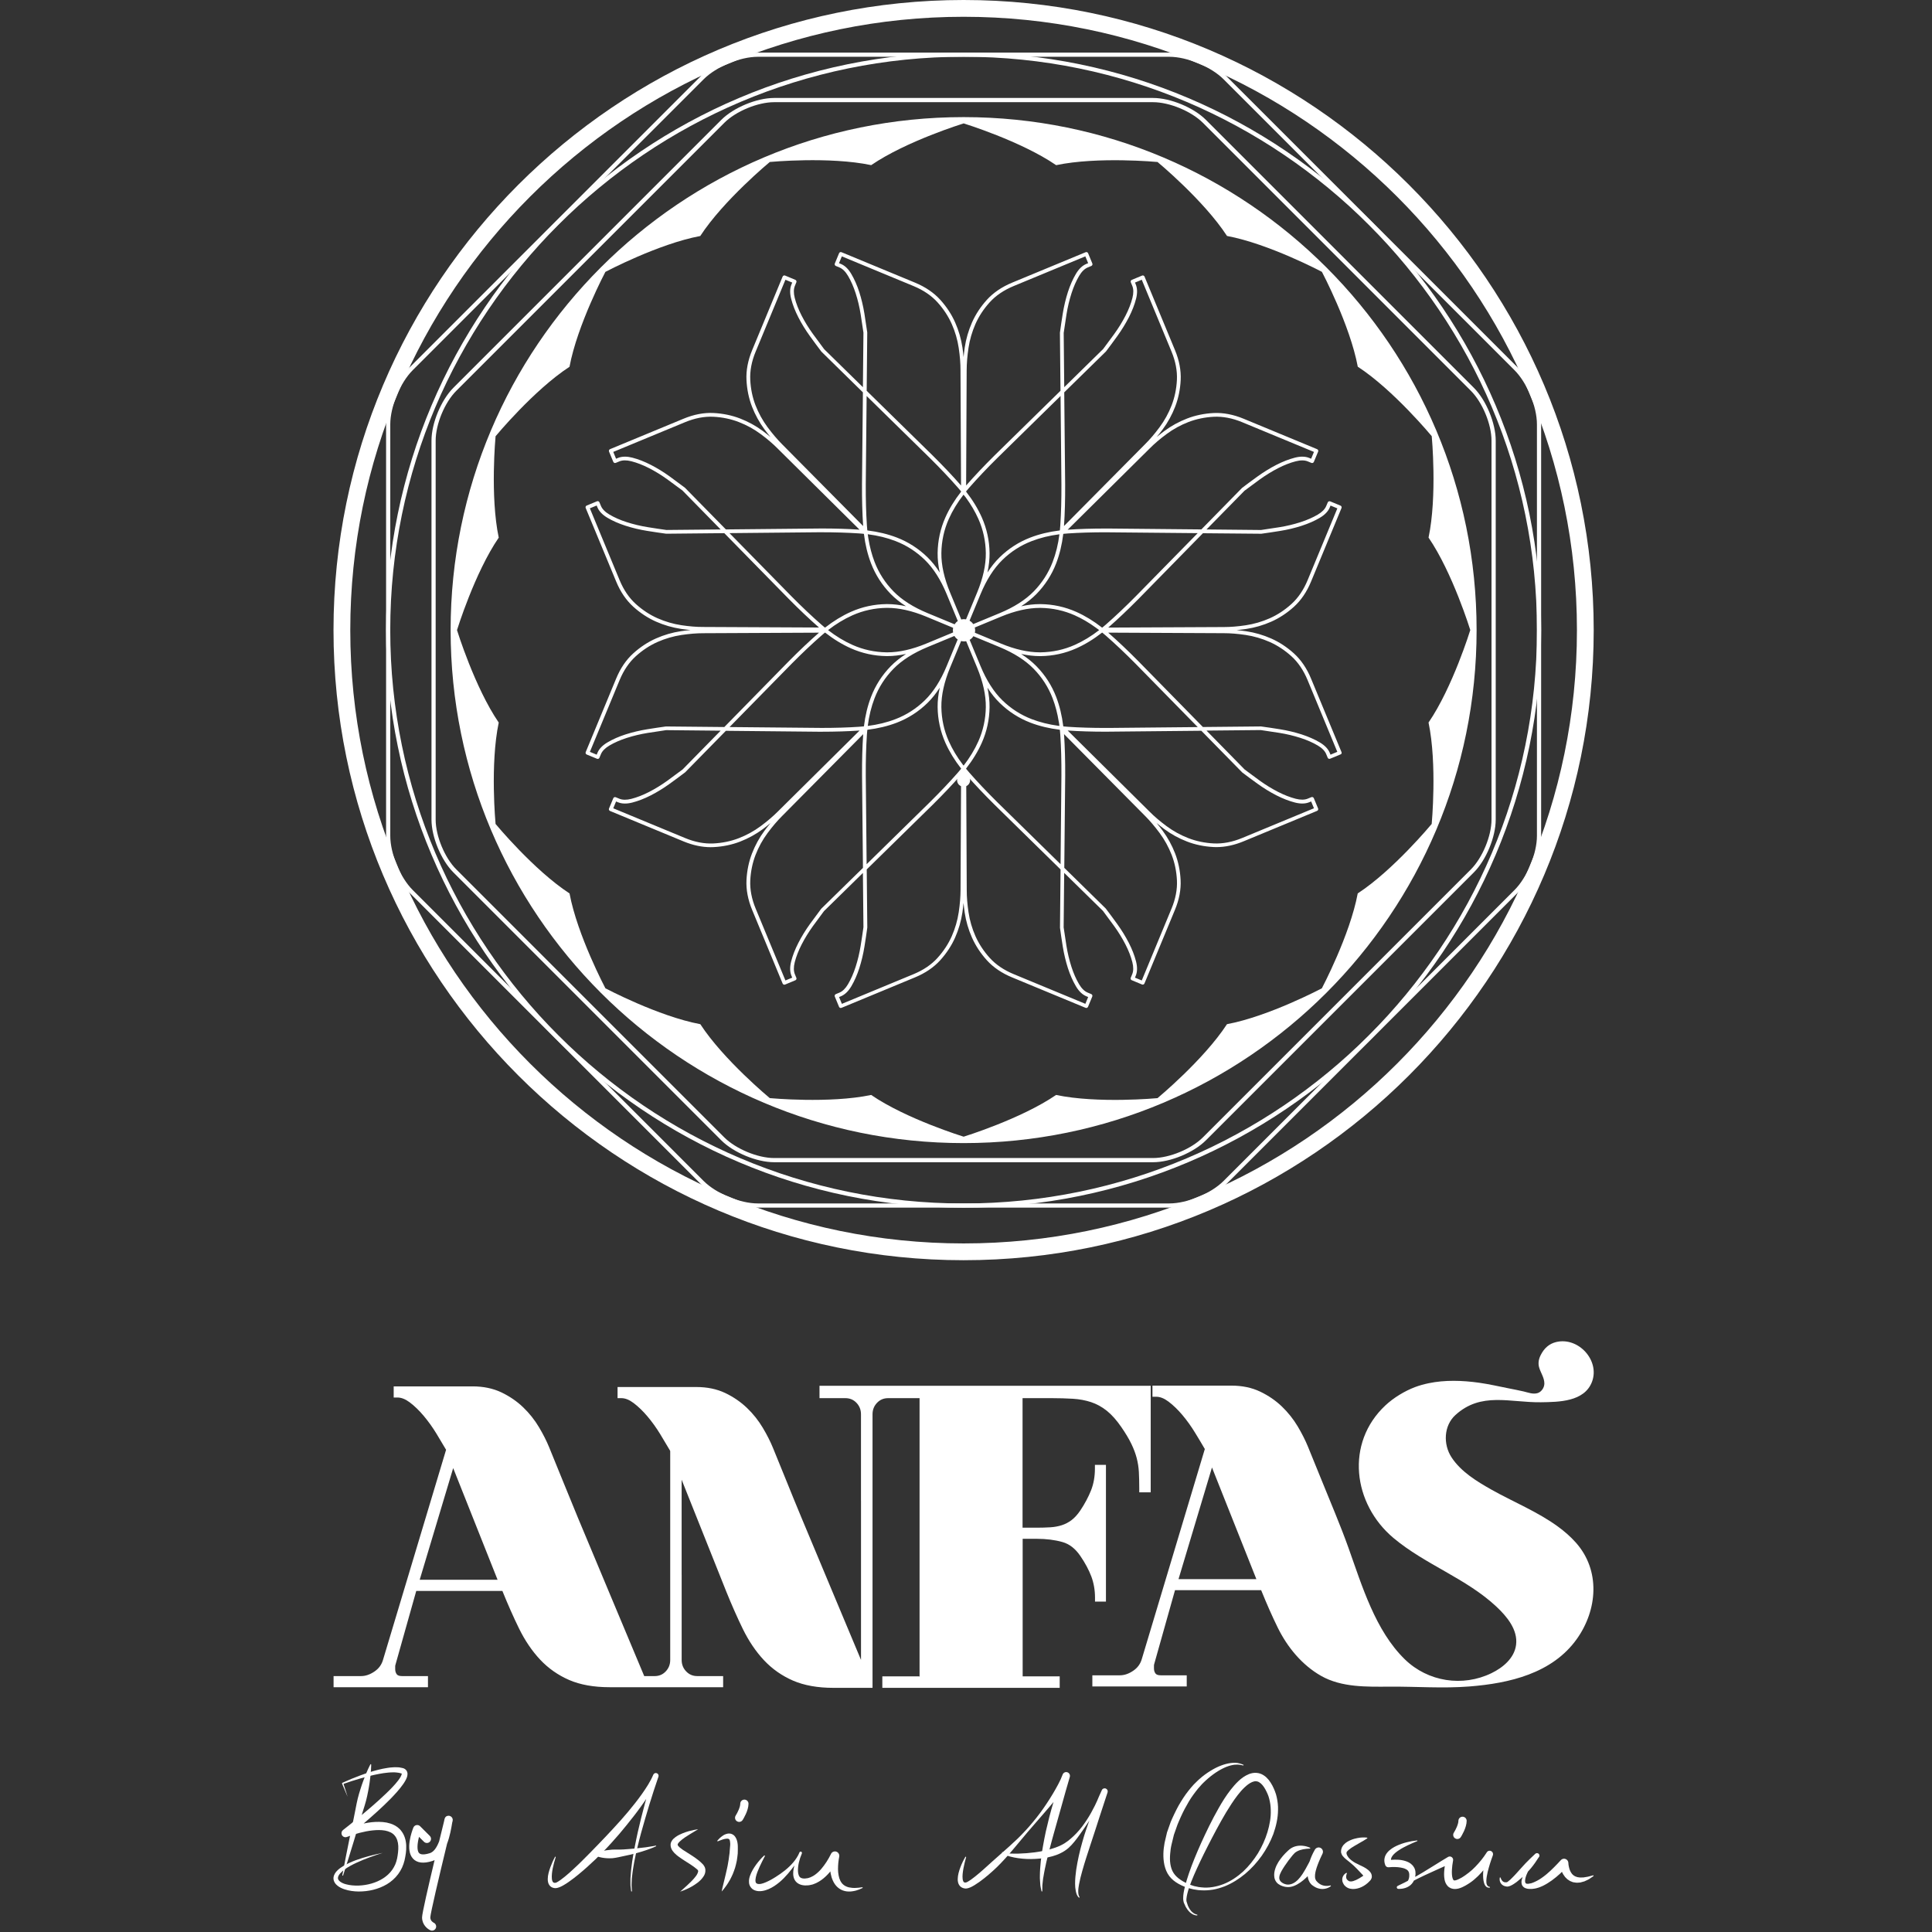 <?xml version="1.0" encoding="UTF-8"?> <svg xmlns="http://www.w3.org/2000/svg" width="1418" height="1418" viewBox="0 0 1418 1418" fill="none"><rect x="0" y="0" width="1418" height="1418" fill="#333333" stroke="none"/> <path d="M803.616 1175.51H811.712V1075.15H803.616V1078.01C803.616 1083.75 802.657 1089.1 800.773 1093.86C798.817 1098.77 796.155 1103.75 792.858 1108.68C790.812 1111.68 788.657 1114.04 786.483 1115.68C784.31 1117.33 781.919 1118.58 779.402 1119.4C776.776 1120.25 773.932 1120.77 770.962 1120.96C767.774 1121.15 764.388 1121.26 760.783 1121.26H750.514V1026.18H772.031C777.482 1026.18 782.698 1026.34 787.534 1026.63C792.243 1026.92 796.716 1027.75 800.827 1029.11C804.866 1030.45 808.724 1032.55 812.292 1035.4C815.914 1038.28 819.5 1042.32 822.977 1047.37C826.129 1051.93 828.61 1056.1 830.367 1059.74C832.105 1063.34 833.427 1066.86 834.279 1070.14C835.13 1073.41 835.673 1076.84 835.873 1080.31C836.072 1083.95 836.162 1088.01 836.162 1092.45V1095.31H844.566V1017.12H664.975H647.752H601.478V1026.18H620.44C623.736 1026.18 626.399 1027.3 628.608 1029.6C630.836 1031.94 631.922 1034.71 631.922 1038.08V1101.47H631.94V1218.3C625.221 1202.31 618.593 1186.48 612.109 1170.96C608.45 1162.14 604.593 1152.92 600.536 1143.29C596.479 1133.65 592.476 1124.09 588.51 1114.56C584.562 1105.05 580.794 1095.89 577.263 1087.09C573.713 1078.27 570.399 1070.17 567.374 1062.8C565.491 1058.16 562.973 1053.16 559.876 1047.97C556.707 1042.64 552.813 1037.73 548.285 1033.39C543.703 1028.99 538.342 1025.31 532.329 1022.43C526.189 1019.5 519.072 1018.01 511.175 1018.01H453.256V1026.18H456.081C458.888 1026.18 461.895 1027.39 465.046 1029.77C468.505 1032.37 471.928 1035.69 475.243 1039.62C478.593 1043.6 481.744 1047.98 484.588 1052.64C487.25 1056.99 489.605 1060.97 491.706 1064.56L491.905 1065.05V1155.84V1187.26V1218.3C491.905 1221.65 490.818 1224.42 488.59 1226.76C486.381 1229.08 483.719 1230.18 480.422 1230.18H478.684H472.834C464.321 1209.94 455.972 1190.01 447.822 1170.49C444.164 1161.67 440.306 1152.45 436.249 1142.82C432.192 1133.18 428.19 1123.62 424.223 1114.09C420.275 1104.58 416.526 1095.42 412.976 1086.62C409.426 1077.8 406.112 1069.7 403.088 1062.33C401.204 1057.69 398.686 1052.69 395.589 1047.5C392.42 1042.17 388.526 1037.26 383.998 1032.92C379.434 1028.52 374.055 1024.84 368.042 1021.96C361.903 1019.03 354.785 1017.54 346.889 1017.54H288.951V1025.71H291.776C294.583 1025.71 297.59 1026.92 300.741 1029.28C304.2 1031.88 307.624 1035.2 310.938 1039.13C314.288 1043.11 317.44 1047.5 320.283 1052.15C322.946 1056.5 325.318 1060.48 327.401 1064.07L281.163 1218.1C280.131 1221.78 278.066 1224.62 274.842 1226.81C271.582 1229.04 268.286 1230.17 265.008 1230.17H244.832V1238.33H314.107V1230.17H295.145C293.225 1230.17 291.921 1229.75 291.269 1228.93C290.454 1227.9 290.056 1226.63 290.056 1225.04V1223.05C290.056 1222.65 290.11 1222.27 290.255 1221.83L305.505 1167.68H368.731C372.769 1177.68 376.863 1186.9 380.883 1195.12C385.248 1204.03 390.482 1211.76 396.441 1218.1C402.472 1224.51 409.644 1229.53 417.776 1233.05C425.908 1236.56 435.851 1238.33 447.351 1238.33H461.478H464.919H476.293H478.702H484.914H530.753V1230.17H511.791C508.495 1230.17 505.832 1229.04 503.623 1226.74C501.395 1224.41 500.308 1221.64 500.308 1218.27V1155.82H500.29V1086.04L533.053 1168.13C537.092 1178.13 541.185 1187.35 545.206 1195.59C549.571 1204.5 554.805 1212.24 560.764 1218.57C566.795 1224.99 573.967 1230 582.099 1233.52C590.23 1237.03 600.173 1238.8 611.674 1238.8H629.242H631.995H633.063H640.362H640.398V1101.45V1069.18V1038.06C640.398 1034.71 641.485 1031.94 643.713 1029.6C645.922 1027.3 648.585 1026.18 651.881 1026.18H653.62H671.278H674.918V1230.65H674.773V1230.38H647.589V1238.82H647.824H674.773H750.587H777.772V1230.67V1230.36H750.587V1129.41H760.856C767.865 1129.41 774.222 1130.21 779.728 1131.77C784.908 1133.23 789.218 1136.58 792.931 1142.02C796.426 1147.13 799.143 1152.2 800.99 1157.07C802.783 1161.87 803.689 1167.1 803.689 1172.64V1175.51H803.616ZM308.04 1159.48L332.617 1077.52L365.199 1159.48H308.04Z" fill="white"></path> <path d="M1142.08 985.012C1137.1 986.225 1133.29 989.485 1130.69 994.792C1129.15 997.943 1128.82 1000.99 1129.73 1003.9C1130.92 1007.76 1133.49 1011.24 1133.49 1015.44C1133.49 1018.39 1131.41 1021.52 1128.66 1022.43C1125.24 1023.55 1121.65 1022.05 1118.32 1021.27C1114.69 1020.44 1111.04 1019.73 1107.4 1019.01C1100.08 1017.56 1092.8 1015.87 1085.41 1014.84C1073.26 1013.16 1060.54 1012.72 1048.48 1015.24C1045.11 1015.95 1041.8 1016.85 1038.59 1018.06C1030.93 1020.96 1022.93 1025.82 1016.89 1031.43C987.21 1059.14 992.969 1103.8 1022.73 1128.8C1045.96 1148.3 1076.21 1158.5 1098.27 1179.18C1105.82 1186.26 1114.21 1196.12 1112.72 1207.33C1111.42 1217.09 1103.01 1223.97 1094.74 1227.99C1073.55 1238.32 1048.05 1234.37 1031.13 1217.92C1009.41 1196.82 999.653 1163.84 989.709 1136.02C983.678 1119.14 976.561 1102.7 969.86 1086.05C966.31 1077.23 963.014 1069.14 959.971 1061.77C958.106 1057.19 955.588 1052.19 952.473 1046.93C949.285 1041.59 945.391 1036.7 940.882 1032.35C936.318 1027.95 930.939 1024.28 924.926 1021.4C918.786 1018.46 911.686 1016.98 903.772 1016.98H845.852V1025.15H848.678C851.485 1025.15 854.491 1026.36 857.643 1028.73C861.102 1031.34 864.525 1034.65 867.839 1038.58C871.19 1042.57 874.323 1046.95 877.167 1051.61C879.829 1055.95 882.201 1059.94 884.284 1063.52L838.064 1217.54C837.032 1221.2 834.967 1224.06 831.744 1226.25C828.484 1228.48 825.187 1229.6 821.909 1229.6H801.733V1237.77H871.009V1229.6H852.046C850.127 1229.6 848.823 1229.19 848.171 1228.37C847.356 1227.36 846.957 1226.07 846.957 1224.48V1222.49C846.957 1222.09 847.011 1221.73 847.156 1221.27L862.406 1167.12H925.632C929.653 1177.06 933.728 1186.3 937.785 1194.56C944.848 1208.97 955.642 1222.07 969.624 1230.02C984.693 1238.57 1003.2 1238.03 1019.96 1237.92C1039.53 1237.79 1058.89 1239.33 1078.47 1237.79C1107.61 1235.51 1139.29 1228.28 1157.35 1202.89C1172.54 1181.5 1174.75 1152.67 1156.71 1132.31C1152.78 1127.87 1148.31 1123.98 1143.47 1120.45C1128.59 1109.56 1110.4 1102.19 1094.83 1093.43C1084.07 1087.36 1072.39 1080.31 1065.41 1069.7C1059.06 1060.03 1059.67 1046.34 1068.19 1038.58C1087.09 1021.36 1108.12 1029.49 1130.98 1029.19C1144.05 1029 1162.92 1028.9 1168.47 1014.13C1174.35 998.487 1158.45 981.028 1142.08 985.012ZM864.978 1159.01L889.537 1077.07L922.119 1159.01H864.978Z" fill="white"></path> <path d="M272.432 1295.13C272.432 1295.13 272.468 1300.55 271.273 1308.35C271.001 1310.31 270.639 1312.41 270.204 1314.64C269.806 1316.86 269.281 1319.18 268.683 1321.55C268.049 1323.93 267.306 1326.35 266.51 1328.82C265.749 1331.28 264.97 1333.8 264.191 1336.3C261.167 1346.35 258.215 1356.42 255.806 1363.92C253.47 1371.43 251.84 1376.43 251.84 1376.43C251.785 1376.59 251.622 1376.69 251.459 1376.63C251.314 1376.58 251.224 1376.43 251.26 1376.29C251.26 1376.29 252.202 1371.11 253.723 1363.39C255.172 1355.64 257.382 1345.39 259.501 1335.1C260.008 1332.53 260.515 1329.96 261.022 1327.42C261.493 1324.89 262 1322.39 262.579 1320C263.195 1317.62 263.829 1315.32 264.535 1313.19C265.206 1311.03 265.894 1309 266.582 1307.16C269.244 1299.71 271.852 1294.97 271.852 1294.97C271.943 1294.82 272.124 1294.77 272.269 1294.84C272.378 1294.93 272.432 1295.02 272.432 1295.13Z" fill="white"></path> <path d="M255.154 1318.75L251.061 1309.15C250.952 1308.89 251.061 1308.6 251.315 1308.5L251.351 1308.48C255.571 1306.56 259.827 1304.76 264.174 1303.17C266.347 1302.37 268.538 1301.59 270.748 1300.91C272.958 1300.2 275.185 1299.51 277.467 1298.97C279.731 1298.39 282.031 1297.9 284.386 1297.56C285.563 1297.39 286.74 1297.19 287.954 1297.16C289.167 1297.07 290.38 1296.99 291.648 1297.1C292.88 1297.09 294.184 1297.38 295.488 1297.66L295.723 1297.72L295.85 1297.76L295.904 1297.77H295.941C295.814 1297.72 296.14 1297.85 296.122 1297.85L296.52 1298.01C296.846 1298.14 297.571 1298.57 297.878 1298.95C298.712 1299.77 299.11 1301.02 299.092 1301.94C299.074 1303.84 298.44 1305.05 297.878 1306.25C297.281 1307.41 296.611 1308.46 295.922 1309.46C293.115 1313.42 289.928 1316.86 286.686 1320.21C283.426 1323.55 280.021 1326.73 276.598 1329.85C273.157 1332.96 269.679 1336.02 266.148 1339.03C262.616 1342.04 259.03 1344.94 255.39 1347.83L252.438 1342.78C255.788 1341.42 259.03 1340.37 262.435 1339.45C265.822 1338.54 269.263 1337.82 272.813 1337.42C276.362 1337.06 280.039 1337 283.806 1337.69C285.672 1338.13 287.573 1338.61 289.384 1339.59C290.308 1339.99 291.141 1340.66 291.992 1341.24C292.753 1341.96 293.622 1342.58 294.238 1343.45C296.973 1346.73 298.023 1350.88 298.15 1354.61C298.295 1358.43 297.697 1361.87 296.901 1365.49C296.538 1366.99 295.85 1369.08 295.089 1370.73C294.274 1372.43 293.333 1374.06 292.21 1375.56C289.964 1378.57 287.102 1381.07 283.969 1382.95C277.63 1386.7 270.422 1388.28 263.34 1388.28C259.773 1388.24 256.205 1387.8 252.727 1386.63C250.989 1386.03 249.268 1385.27 247.692 1384C246.153 1382.84 244.632 1380.72 244.758 1378.28C244.958 1375.91 246.244 1374.18 247.548 1372.9C248.888 1371.58 250.355 1370.54 251.84 1369.64C254.864 1367.85 258.016 1366.49 261.221 1365.27C267.651 1362.94 274.225 1361.29 280.854 1359.91C274.424 1362 268.031 1364.22 261.946 1367.03C258.903 1368.43 255.951 1369.96 253.271 1371.83C251.948 1372.77 250.717 1373.8 249.721 1374.93C248.707 1376.05 248.018 1377.34 248.018 1378.39C247.982 1380.43 250.952 1382.21 253.868 1382.95C256.857 1383.77 260.08 1384.02 263.268 1383.93C269.643 1383.67 276.055 1381.94 281.252 1378.59C283.86 1376.92 286.124 1374.82 287.863 1372.37C288.732 1371.14 289.457 1369.82 290.073 1368.46C290.67 1366.99 291.051 1365.87 291.449 1364.08C292.029 1361.11 292.463 1357.83 292.318 1354.88C292.192 1351.89 291.34 1349.17 289.692 1347.24C288.117 1345.24 285.509 1344.14 282.665 1343.56C279.767 1343.05 276.616 1343.09 273.465 1343.43C270.295 1343.76 267.108 1344.41 263.956 1345.22C260.823 1346.04 257.617 1347.07 254.701 1348.21L254.647 1348.23C253.126 1348.83 251.423 1348.09 250.826 1346.57C250.337 1345.32 250.753 1343.94 251.767 1343.16C255.353 1340.37 258.921 1337.47 262.471 1334.58C266.021 1331.7 269.534 1328.76 272.994 1325.76C276.453 1322.77 279.84 1319.71 283.118 1316.57C286.396 1313.44 289.62 1310.22 292.264 1306.76C292.916 1305.89 293.532 1305.02 294.003 1304.15C294.474 1303.32 294.854 1302.36 294.836 1301.94C294.836 1301.72 294.836 1301.81 294.854 1301.79C294.854 1301.79 294.854 1301.78 294.872 1301.79C294.836 1301.79 295.035 1301.81 294.818 1301.74L294.419 1301.56C294.383 1301.54 294.691 1301.67 294.546 1301.61H294.528L294.492 1301.59L294.401 1301.58L294.22 1301.54C293.278 1301.29 292.355 1301 291.268 1300.96C290.236 1300.8 289.149 1300.8 288.062 1300.83C286.976 1300.8 285.871 1300.94 284.748 1301.02C282.538 1301.21 280.293 1301.56 278.065 1301.99C275.837 1302.41 273.609 1302.9 271.4 1303.44C269.172 1303.99 266.981 1304.58 264.771 1305.22C260.388 1306.52 255.987 1307.86 251.677 1309.44L251.967 1308.77L255.154 1318.75Z" fill="white"></path> <path d="M317.111 1417C316.713 1417 316.296 1416.93 315.916 1416.75C313.634 1415.75 309.776 1412.64 309.776 1407.27C309.776 1404.39 314.503 1383.93 318.977 1365.22C318.452 1365.49 317.89 1365.71 317.311 1365.89C310.863 1367.94 306.1 1367.36 303.148 1364.19C297.225 1357.81 302.315 1344.07 303.383 1341.39C303.763 1340.44 304.597 1339.76 305.593 1339.54C306.589 1339.34 307.621 1339.65 308.346 1340.37L315.463 1347.49C316.641 1348.67 316.641 1350.59 315.463 1351.78C314.286 1352.96 312.366 1352.96 311.171 1351.78L307.549 1348.16C306.317 1352.83 305.774 1358.12 307.603 1360.08C309.197 1361.8 313.236 1360.84 315.5 1360.13C318.162 1359.28 320.444 1356.36 322.327 1351.42C323.831 1345.23 325.117 1339.97 325.932 1336.69C326.294 1334.56 326.747 1332.93 328.92 1332.69C330.26 1332.53 331.6 1333.36 332.089 1334.61C332.325 1335.19 332.361 1335.84 332.216 1336.46C332.089 1336.95 331.981 1337.44 331.854 1337.93C331.836 1338.05 331.818 1338.16 331.8 1338.29C331.256 1341.58 330.26 1347.63 328.105 1353.27C322.327 1377.08 315.916 1404.34 315.826 1407.29C315.826 1409.94 318.108 1411.08 318.361 1411.2C319.864 1411.91 320.534 1413.7 319.864 1415.21C319.357 1416.33 318.252 1417 317.111 1417Z" fill="white"></path> <path d="M407.849 1363.08C407.016 1365.75 406.274 1368.44 405.712 1371.14C405.169 1373.82 404.807 1376.61 405.06 1379.06C405.187 1380.27 405.64 1381.3 406.147 1381.63C406.4 1381.79 406.708 1381.86 407.107 1381.92H407.433H407.523H407.56C407.813 1381.9 407.234 1381.94 407.306 1381.94H407.342L407.596 1381.88C407.922 1381.81 408.356 1381.76 408.465 1381.63C408.646 1381.52 408.791 1381.45 409.008 1381.34L409.805 1380.87C410.331 1380.58 410.874 1380.14 411.417 1379.8C412.486 1379.02 413.554 1378.21 414.605 1377.34C416.706 1375.63 418.77 1373.79 420.781 1371.9C422.809 1370.04 424.82 1368.14 426.794 1366.18C430.742 1362.29 434.618 1358.32 438.475 1354.32C442.315 1350.32 446.191 1346.33 449.94 1342.22C453.725 1338.14 457.438 1334.02 460.988 1329.76C464.556 1325.5 467.997 1321.16 471.184 1316.66C474.354 1312.17 477.378 1307.52 479.443 1302.65L479.479 1302.56C479.914 1301.52 481.109 1301.03 482.141 1301.47C483.138 1301.89 483.608 1303.01 483.264 1304C480.91 1310.81 478.682 1317.7 476.563 1324.6C475.513 1328.06 474.462 1331.52 473.466 1334.98C472.434 1338.43 471.474 1341.91 470.496 1345.41C469.59 1348.9 468.63 1352.38 467.834 1355.91C467.435 1357.67 466.964 1359.43 466.62 1361.18L465.515 1366.49L464.61 1371.81C464.284 1373.59 464.157 1375.38 463.922 1377.17C463.65 1378.97 463.686 1380.76 463.577 1382.55C463.505 1383.46 463.559 1384.35 463.632 1385.23L463.831 1387.91V1387.97C463.849 1388.13 463.722 1388.28 463.559 1388.29C463.396 1388.31 463.251 1388.19 463.233 1388.02L462.907 1385.29C462.781 1384.38 462.69 1383.46 462.726 1382.55C462.762 1380.74 462.636 1378.89 462.835 1377.08C462.998 1375.27 463.052 1373.44 463.306 1371.63L463.994 1366.22L464.881 1360.84C465.153 1359.04 465.533 1357.27 465.878 1355.48C466.53 1351.89 467.345 1348.36 468.087 1344.81C471.275 1330.63 475.169 1316.65 479.425 1302.72L483.264 1304.1C481.127 1309.62 478.157 1314.51 475.024 1319.25C473.466 1321.63 471.836 1323.95 470.17 1326.25C468.522 1328.55 466.819 1330.79 465.081 1333.04C461.603 1337.49 458.072 1341.88 454.413 1346.19C452.584 1348.34 450.7 1350.42 448.817 1352.52C446.933 1354.61 445.013 1356.69 443.039 1358.7C439.109 1362.76 435.034 1366.67 430.814 1370.42C426.576 1374.19 422.266 1377.84 417.539 1381.14C416.362 1381.97 415.148 1382.77 413.862 1383.51C413.192 1383.88 412.595 1384.26 411.87 1384.58L410.801 1385.07C410.367 1385.25 409.86 1385.41 409.389 1385.54C408.846 1385.72 408.574 1385.7 408.212 1385.76L407.958 1385.79H407.922C407.976 1385.79 407.378 1385.83 407.614 1385.81H407.523L407.342 1385.79L406.636 1385.72C405.658 1385.54 404.607 1385.11 403.811 1384.33C402.235 1382.7 402.054 1380.78 402.018 1379.24C402.036 1376.07 402.959 1373.32 403.883 1370.62C404.861 1367.94 406.002 1365.35 407.36 1362.87C407.433 1362.72 407.632 1362.67 407.777 1362.74C407.831 1362.79 407.904 1362.96 407.849 1363.08Z" fill="white"></path> <path d="M481.4 1355.13C481.4 1355.13 478.683 1356.46 474.391 1357.89C470.117 1359.39 464.285 1361 458.344 1362.16C455.374 1362.74 452.422 1363.57 449.561 1363.83C446.699 1364.04 443.982 1363.83 441.664 1363.39C439.346 1362.94 437.372 1362.27 436.068 1361.49C435.416 1361.13 434.927 1360.69 434.655 1360.39C434.383 1360.02 434.275 1359.82 434.275 1359.82C434.202 1359.66 434.256 1359.48 434.419 1359.41C434.492 1359.37 434.564 1359.37 434.637 1359.39L434.709 1359.41C434.709 1359.41 434.89 1359.46 435.198 1359.48C435.542 1359.48 435.995 1359.48 436.611 1359.41C437.227 1359.33 437.987 1359.21 438.839 1359.06C439.708 1358.92 440.686 1358.74 441.755 1358.56C443.892 1358.19 446.391 1357.78 449.108 1357.56C451.824 1357.4 454.795 1357.6 457.729 1357.4C460.663 1357.22 463.615 1356.94 466.368 1356.69C469.121 1356.4 471.71 1356.13 473.92 1355.84C478.321 1355.24 481.255 1354.61 481.255 1354.61C481.418 1354.57 481.581 1354.68 481.617 1354.84C481.617 1354.93 481.545 1355.08 481.4 1355.13Z" fill="white"></path> <path d="M709.073 1363.12C708.312 1365.82 707.66 1368.53 707.135 1371.23C706.664 1373.91 706.247 1376.68 706.537 1379.07C706.682 1380.25 707.099 1381.23 707.533 1381.48C707.751 1381.61 708.004 1381.66 708.367 1381.7H708.674H708.747H708.783C709.073 1381.68 708.421 1381.74 708.493 1381.72H708.53L708.783 1381.66C709.109 1381.59 709.562 1381.54 709.634 1381.41C709.797 1381.3 709.924 1381.25 710.123 1381.16L710.92 1380.7C711.445 1380.43 711.989 1380.02 712.532 1379.67C713.601 1378.91 714.669 1378.11 715.72 1377.25C717.839 1375.56 719.94 1373.79 721.986 1371.94C724.015 1370.07 726.116 1368.28 728.144 1366.38L740.641 1355.29C742.723 1353.43 744.77 1351.53 746.78 1349.59C748.773 1347.63 750.765 1345.66 752.63 1343.59C754.532 1341.55 756.379 1339.45 758.136 1337.29C759.947 1335.17 761.632 1332.95 763.316 1330.72C764.964 1328.47 766.594 1326.21 768.115 1323.87C769.655 1321.55 771.158 1319.22 772.571 1316.84C775.378 1312.1 778.149 1307.28 779.942 1302.43C780.467 1301 782.061 1300.27 783.492 1300.8C784.85 1301.31 785.593 1302.77 785.194 1304.15L785.158 1304.29L782.151 1314.67L779.236 1325.09L773.386 1345.88L771.955 1351.07L770.579 1356.29C770.126 1358.03 769.619 1359.77 769.238 1361.51L767.952 1366.74L766.829 1371.99C766.413 1373.75 766.214 1375.51 765.87 1377.26C765.471 1379.04 765.399 1380.8 765.163 1382.57C765.018 1383.48 765.018 1384.34 765.036 1385.23L765 1387.93V1387.99C765 1388.15 764.855 1388.28 764.692 1388.28C764.547 1388.28 764.421 1388.17 764.403 1388.02C764.077 1386.25 763.515 1384.4 763.479 1382.55C763.388 1380.72 763.153 1378.84 763.225 1377.01C763.28 1375.18 763.262 1373.32 763.425 1371.49L763.895 1366L764.602 1360.55C764.837 1358.72 765.181 1356.94 765.471 1355.13C766.051 1351.51 766.848 1347.96 767.554 1344.37C768.369 1340.82 769.202 1337.27 770.108 1333.74C770.977 1330.21 772.045 1326.72 773.042 1323.22C775.161 1316.25 777.461 1309.36 779.906 1302.48L785.122 1304.35C783.945 1307.14 782.496 1309.67 780.974 1312.14C779.381 1314.54 777.769 1316.9 775.994 1319.13C772.516 1323.62 768.804 1327.87 765.109 1332.11L759.585 1338.47L754.079 1344.84C750.439 1349.1 746.853 1353.43 743.231 1357.78C739.608 1362.1 735.841 1366.31 731.821 1370.27C729.756 1372.21 727.727 1374.17 725.518 1375.98C723.345 1377.81 721.135 1379.6 718.78 1381.28C717.603 1382.12 716.39 1382.91 715.122 1383.69C714.452 1384.06 713.854 1384.45 713.13 1384.8L712.061 1385.3C711.608 1385.49 711.083 1385.67 710.594 1385.81C710.033 1385.99 709.779 1385.97 709.399 1386.03L709.145 1386.07H709.109C709.163 1386.07 708.493 1386.1 708.765 1386.08H708.674L708.493 1386.07L707.751 1385.97C706.737 1385.78 705.65 1385.34 704.799 1384.53C703.151 1382.82 702.933 1380.85 702.915 1379.27C702.987 1376.05 703.857 1373.28 704.853 1370.58C705.849 1367.88 707.099 1365.33 708.53 1362.88C708.62 1362.74 708.801 1362.68 708.946 1362.77C709.055 1362.83 709.109 1362.97 709.073 1363.12Z" fill="white"></path> <path d="M735.881 1359.37C737.565 1360.24 739.648 1360.26 741.604 1360.42C743.596 1360.51 745.589 1360.51 747.599 1360.47C751.583 1360.37 755.568 1360.04 759.48 1359.53C761.436 1359.26 763.392 1358.95 765.312 1358.57C767.231 1358.21 769.115 1357.72 770.98 1357.2C772.846 1356.69 774.639 1356.04 776.396 1355.37C778.098 1354.68 779.891 1353.81 781.304 1352.92L783.821 1351.17L786.031 1349.35C787.498 1348.07 788.983 1346.69 790.341 1345.21C791.736 1343.76 793.004 1342.18 794.253 1340.59C795.431 1338.94 796.68 1337.35 797.731 1335.61C799.958 1332.22 801.896 1328.65 803.707 1325.01C805.464 1321.37 807.148 1317.64 808.67 1313.95C809.141 1312.79 810.463 1312.24 811.622 1312.72C812.727 1313.17 813.27 1314.38 812.908 1315.5L812.817 1315.79L806.533 1334.97C805.482 1338.16 804.522 1341.39 803.436 1344.55C802.421 1347.76 801.371 1350.93 800.302 1354.1L797.205 1363.64L795.72 1368.43C795.231 1370.02 794.76 1371.61 794.326 1373.22C793.42 1376.43 792.587 1379.64 791.989 1382.88C791.718 1384.49 791.41 1386.12 791.392 1387.73C791.374 1389.33 791.41 1391.01 792.297 1392.31L792.315 1392.33C792.406 1392.48 792.37 1392.66 792.243 1392.75C792.134 1392.82 791.971 1392.82 791.881 1392.73C790.396 1391.5 789.925 1389.6 789.562 1387.89C789.2 1386.14 789.092 1384.38 789.073 1382.64C789.055 1379.15 789.418 1375.71 789.888 1372.3C790.921 1365.49 792.424 1358.83 794.289 1352.27C795.177 1348.97 796.209 1345.73 797.296 1342.53C798.346 1339.3 799.578 1336.13 800.773 1332.95C803.236 1326.61 805.681 1320.3 808.579 1314.13L812.727 1315.96C810.608 1319.54 808.38 1322.98 806.098 1326.41L799.27 1336.64L795.829 1341.73C794.634 1343.41 793.529 1345.13 792.279 1346.8C791.102 1348.52 789.816 1350.13 788.494 1351.8L786.339 1354.26L784.129 1356.4C782.3 1357.98 780.507 1359.12 778.515 1360.09C776.559 1361.11 774.494 1361.8 772.447 1362.41C770.383 1363.01 768.282 1363.39 766.199 1363.72C764.116 1364.06 762.015 1364.26 759.914 1364.35C755.713 1364.59 751.529 1364.4 747.382 1363.83C745.317 1363.54 743.252 1363.14 741.224 1362.58C740.21 1362.3 739.213 1361.96 738.217 1361.54C737.728 1361.34 737.239 1361.11 736.768 1360.82C736.316 1360.57 735.772 1360.15 735.483 1359.79C735.374 1359.66 735.392 1359.46 735.519 1359.35C735.645 1359.32 735.772 1359.32 735.881 1359.37Z" fill="white"></path> <path d="M512.387 1342.62C512.387 1342.62 511.391 1343.21 509.652 1344.25C507.932 1345.28 505.45 1346.75 502.679 1348.59C501.321 1349.54 499.872 1350.62 498.677 1351.8C498.097 1352.38 497.59 1353.05 497.391 1353.54C497.337 1353.76 497.3 1353.94 497.355 1353.92C497.3 1353.21 497.337 1353.74 497.337 1353.59L497.355 1353.65L497.391 1353.85L497.463 1354.24C497.499 1354.35 497.518 1354.53 497.536 1354.61L497.626 1354.62C497.699 1354.66 497.608 1354.59 497.753 1354.75C497.862 1354.88 497.97 1355.01 498.061 1355.13C498.296 1355.4 498.586 1355.69 498.912 1355.98C499.6 1356.56 500.379 1357.14 501.249 1357.74C502.987 1358.9 504.907 1360.08 506.863 1361.29C508.801 1362.54 510.793 1363.83 512.677 1365.36C513.618 1366.13 514.542 1366.92 515.393 1367.83L515.719 1368.15L515.955 1368.41L516.027 1368.48L516.154 1368.64L516.408 1368.97C516.48 1369.04 516.679 1369.37 516.806 1369.57C517.096 1370.04 517.313 1370.51 517.44 1370.94C517.603 1371.38 517.675 1371.83 517.712 1372.3C517.857 1374.15 517.295 1375.67 516.625 1376.79C515.955 1377.93 515.194 1378.82 514.434 1379.64C512.912 1381.21 511.3 1382.37 509.797 1383.35C506.809 1385.31 504.128 1386.5 502.226 1387.26C500.325 1388.02 499.202 1388.35 499.202 1388.35C499.202 1388.35 500.071 1387.59 501.593 1386.25C503.096 1384.91 505.251 1383.01 507.587 1380.65C508.747 1379.47 509.924 1378.13 510.956 1376.72C511.952 1375.36 512.64 1373.57 512.369 1372.97C512.351 1372.84 512.206 1372.61 512.206 1372.66C512.17 1372.63 512.278 1372.7 512.17 1372.57L511.898 1372.27L511.753 1372.12L511.681 1372.05C511.753 1372.12 511.518 1371.87 511.826 1372.19L511.807 1372.17L511.771 1372.14L511.481 1371.9C510.757 1371.27 509.942 1370.64 509.109 1370.02C507.424 1368.79 505.559 1367.61 503.639 1366.42C501.738 1365.18 499.763 1363.97 497.825 1362.5C496.847 1361.8 495.906 1360.96 494.982 1360.04C494.529 1359.55 494.076 1359.03 493.642 1358.43L493.044 1357.45C492.863 1357.16 492.646 1356.56 492.501 1356.11L492.302 1355.39C492.265 1355.19 492.265 1355.1 492.247 1354.95L492.211 1354.55L492.193 1354.35V1354.3L492.175 1353.92V1353.86L492.193 1353.66C492.247 1352.6 492.664 1351.78 493.062 1351.09C493.913 1349.79 494.873 1349.01 495.779 1348.34C497.608 1347 499.401 1346.22 501.049 1345.53C504.364 1344.19 507.207 1343.54 509.217 1343.12C511.21 1342.71 512.387 1342.62 512.387 1342.62Z" fill="white"></path> <path d="M527.617 1350.26C527.617 1350.26 527.508 1350.46 527.309 1350.8C527.255 1350.89 527.201 1350.98 527.146 1351.09C527.11 1351.15 527.074 1351.2 527.074 1351.26C527.056 1351.27 527.074 1351.29 527.11 1351.18L527.128 1351.13C527.182 1351.06 526.983 1350.75 526.82 1350.79L526.712 1350.8H526.675L526.73 1350.73C526.911 1350.51 527.128 1350.24 527.4 1349.97C527.925 1349.41 528.577 1348.72 529.465 1348.05C530.334 1347.36 531.384 1346.6 532.869 1346.11C533.612 1345.86 534.481 1345.66 535.514 1345.73C536.546 1345.79 537.759 1346.26 538.647 1347.05C540.44 1348.72 540.965 1350.77 541.291 1352.58C541.454 1353.54 541.527 1354.34 541.527 1355.39C541.545 1356.2 541.545 1357.03 541.527 1357.87C541.508 1358.7 541.49 1359.53 541.472 1360.38C541.4 1361.25 541.273 1362.18 541.164 1363.06C540.929 1364.88 540.675 1366.67 540.186 1368.34C539.788 1370.04 539.317 1371.69 538.701 1373.21C538.158 1374.76 537.542 1376.23 536.854 1377.57C536.22 1378.93 535.532 1380.18 534.825 1381.28C534.173 1382.41 533.503 1383.4 532.887 1384.25C532.29 1385.12 531.71 1385.85 531.239 1386.45C530.279 1387.62 529.682 1388.28 529.682 1388.28C529.682 1388.28 529.809 1387.41 530.153 1385.92C530.461 1384.44 531.022 1382.37 531.62 1379.93C531.946 1378.71 532.254 1377.39 532.561 1376.01C532.924 1374.66 533.232 1373.19 533.54 1371.7C533.684 1370.96 533.902 1370.22 534.028 1369.44C534.137 1368.66 534.282 1367.88 534.427 1367.1C534.753 1365.53 534.952 1363.97 535.133 1362.43C535.242 1361.65 535.387 1360.89 535.459 1360.09C535.514 1359.26 535.586 1358.41 535.64 1357.6C535.695 1356.76 535.785 1355.95 535.858 1355.13C535.948 1354.55 535.948 1353.74 535.948 1353.12C535.93 1351.82 535.695 1350.69 535.423 1350.26C535.296 1350.01 535.169 1349.86 534.843 1349.7C534.536 1349.55 534.065 1349.46 533.558 1349.48C532.562 1349.52 531.475 1349.77 530.533 1350.06C529.591 1350.37 528.758 1350.66 528.052 1350.95C527.69 1351.09 527.382 1351.22 527.11 1351.33L526.983 1351.38L526.911 1351.42C526.856 1351.42 526.983 1351.42 526.766 1351.44C526.603 1351.47 526.404 1351.17 526.44 1351.09C526.44 1351.02 526.44 1351.06 526.458 1351.02C526.512 1350.89 526.567 1350.86 526.567 1350.86C526.639 1350.8 526.693 1350.77 526.748 1350.73C526.856 1350.66 526.947 1350.6 527.038 1350.55C527.418 1350.35 527.617 1350.26 527.617 1350.26Z" fill="white"></path> <path d="M561.395 1362.29L559.403 1366.18C558.751 1367.48 558.117 1368.77 557.538 1370.07C556.36 1372.66 555.274 1375.31 554.73 1377.84C554.495 1379.09 554.35 1380.34 554.567 1381.19C554.658 1381.63 554.821 1381.9 555.002 1382.08C555.074 1382.19 555.219 1382.24 555.31 1382.34C555.455 1382.37 555.636 1382.53 555.69 1382.52L556.197 1382.72C556.288 1382.73 556.324 1382.72 556.397 1382.73C556.451 1382.77 556.777 1382.77 556.976 1382.79C557.447 1382.81 557.99 1382.75 558.552 1382.66C559.675 1382.44 560.87 1382.01 562.065 1381.5C563.261 1380.99 564.456 1380.38 565.669 1379.75C566.883 1379.11 568.042 1378.37 569.237 1377.64C571.592 1376.14 573.946 1374.55 576.156 1372.75C580.575 1369.19 584.596 1364.8 586.805 1359.61L588.526 1360.4C587.602 1362.49 586.859 1364.73 586.352 1366.96C585.845 1369.19 585.555 1371.49 585.682 1373.61C585.755 1374.66 585.954 1375.67 586.298 1376.49C586.642 1377.32 587.131 1377.86 587.711 1378.19C588.272 1378.53 589.015 1378.71 589.884 1378.75C590.101 1378.77 590.337 1378.73 590.572 1378.75H590.735H590.826H590.862H590.88C590.79 1378.75 591.116 1378.73 590.663 1378.77H590.699L591.134 1378.71L592.89 1378.48C593.434 1378.39 593.742 1378.19 594.176 1378.06L594.792 1377.88L595.462 1377.55C595.897 1377.32 596.368 1377.16 596.803 1376.88L598.088 1376.05C598.903 1375.43 599.737 1374.82 600.497 1374.08C601.276 1373.37 602.019 1372.59 602.725 1371.78C603.431 1370.96 604.101 1370.11 604.753 1369.22C605.387 1368.34 606.039 1367.45 606.637 1366.51C607.235 1365.56 607.814 1364.62 608.358 1363.66C608.865 1362.7 609.444 1361.67 609.861 1360.8L609.915 1360.67C610.676 1359.08 612.595 1358.41 614.189 1359.17C615.548 1359.82 616.236 1361.33 615.946 1362.74C615.801 1363.37 615.674 1364.21 615.566 1364.95C615.439 1365.71 615.348 1366.49 615.276 1367.27C615.149 1368.82 615.041 1370.38 615.059 1371.9C615.077 1373.44 615.222 1374.95 615.493 1376.39C615.62 1377.12 615.801 1377.83 616 1378.51C616.218 1379.18 616.489 1379.84 616.797 1380.45C617.431 1381.67 618.246 1382.73 619.333 1383.55C619.876 1383.95 620.474 1384.31 621.126 1384.58C621.76 1384.91 622.484 1385.09 623.209 1385.27C623.951 1385.41 624.712 1385.54 625.491 1385.6C626.269 1385.7 627.084 1385.63 627.881 1385.65C628.696 1385.63 629.511 1385.54 630.326 1385.49L632.808 1385.16H632.826C632.989 1385.14 633.152 1385.25 633.17 1385.41C633.188 1385.56 633.115 1385.69 632.989 1385.74L630.634 1386.79C629.819 1387.06 629.004 1387.37 628.171 1387.61C627.32 1387.79 626.469 1388.04 625.563 1388.13C624.676 1388.29 623.77 1388.31 622.828 1388.29C621.905 1388.24 620.945 1388.19 620.021 1387.93C619.079 1387.75 618.156 1387.35 617.25 1386.9C616.363 1386.43 615.529 1385.85 614.769 1385.18C614.026 1384.51 613.356 1383.75 612.777 1382.93C612.215 1382.12 611.744 1381.27 611.328 1380.38C610.929 1379.51 610.585 1378.6 610.313 1377.72C609.77 1375.92 609.462 1374.09 609.263 1372.28C609.082 1370.47 609.009 1368.68 609.082 1366.89C609.118 1366 609.172 1365.09 609.245 1364.21C609.335 1363.3 609.444 1362.47 609.607 1361.45L615.693 1363.37C615.131 1364.66 614.588 1365.71 613.972 1366.81C613.356 1367.9 612.686 1368.97 612.016 1370.02C611.31 1371.05 610.603 1372.1 609.806 1373.08C609.009 1374.08 608.176 1375.04 607.289 1375.96C606.401 1376.88 605.46 1377.77 604.445 1378.6C603.467 1379.46 602.345 1380.2 601.222 1380.9L599.447 1381.88C598.849 1382.21 598.179 1382.41 597.563 1382.68L596.603 1383.06L595.498 1383.33C594.792 1383.48 593.977 1383.69 593.343 1383.73L591.568 1383.8L591.134 1383.82H591.097H590.862H590.844H590.772L590.627 1383.8L590.355 1383.78C589.993 1383.75 589.63 1383.73 589.268 1383.66C587.819 1383.42 586.208 1382.84 584.904 1381.76C583.581 1380.65 582.785 1379.08 582.459 1377.64C582.114 1376.2 582.114 1374.82 582.223 1373.52C582.477 1370.91 583.201 1368.55 583.998 1366.25C584.813 1363.95 585.755 1361.76 586.787 1359.55V1359.53C587.004 1359.06 587.584 1358.86 588.055 1359.08C588.526 1359.3 588.725 1359.88 588.508 1360.35C587.222 1363.08 585.592 1365.58 583.907 1368.03C582.187 1370.45 580.376 1372.81 578.42 1375.09C576.464 1377.37 574.363 1379.55 572.026 1381.5C569.672 1383.44 567.118 1385.21 564.166 1386.5C562.699 1387.15 561.105 1387.64 559.349 1387.91C558.461 1388.04 557.537 1388.09 556.578 1388C556.07 1387.93 555.636 1387.93 555.002 1387.73C554.712 1387.66 554.404 1387.57 554.133 1387.48L553.625 1387.26C551.47 1386.41 549.876 1383.95 549.768 1381.92C549.532 1379.87 549.967 1378.19 550.492 1376.65C551.579 1373.59 553.209 1371.02 554.948 1368.57C556.741 1366.16 558.66 1363.9 560.852 1361.89C560.979 1361.78 561.178 1361.78 561.287 1361.91C561.45 1362.01 561.468 1362.16 561.395 1362.29Z" fill="white"></path> <path d="M542.506 1337.2C541.945 1337.2 541.384 1337.04 540.876 1336.71C539.464 1335.81 539.065 1333.94 539.971 1332.53C541.257 1330.5 543.321 1326.37 543.321 1323.85C543.321 1322.19 544.68 1320.83 546.346 1320.83C548.012 1320.83 549.371 1322.19 549.371 1323.85C549.371 1328.96 545.495 1335.12 545.06 1335.81C544.481 1336.71 543.503 1337.2 542.506 1337.2Z" fill="white"></path> <path d="M1069.6 1349.75C1069.04 1349.75 1068.47 1349.59 1067.97 1349.26C1066.55 1348.36 1066.16 1346.49 1067.06 1345.08C1068.35 1343.05 1070.41 1338.92 1070.41 1336.4C1070.41 1334.74 1071.77 1333.38 1073.44 1333.38C1075.1 1333.38 1076.46 1334.74 1076.46 1336.4C1076.46 1341.51 1072.59 1347.67 1072.15 1348.36C1071.57 1349.26 1070.59 1349.75 1069.6 1349.75Z" fill="white"></path> <path d="M912.319 1295.76C912.319 1295.76 911.957 1295.67 911.269 1295.51C910.58 1295.29 909.548 1295.2 908.262 1295.13C905.618 1295.06 901.706 1295.8 897.269 1298.08C892.831 1300.31 887.815 1303.9 882.906 1308.77C882.635 1309.06 882.254 1309.42 882.037 1309.66L881.132 1310.69C880.516 1311.38 879.9 1312.08 879.266 1312.79C878.179 1314.26 876.966 1315.61 875.861 1317.24C873.543 1320.36 871.514 1323.94 869.486 1327.71C868.508 1329.63 867.512 1331.57 866.606 1333.63C866.135 1334.65 865.665 1335.68 865.248 1336.75L864.578 1338.34L864.252 1339.14L863.998 1339.85C863.201 1342.09 862.405 1344.36 861.59 1346.67C861.046 1348.92 860.485 1351.2 859.923 1353.52C859.344 1355.86 859.018 1358.32 858.837 1360.75C858.656 1363.17 858.601 1365.64 858.982 1368.03C859.362 1370.4 860.05 1372.74 861.372 1374.73C862.622 1376.72 864.596 1378.46 866.697 1379.85C868.87 1381.28 871.279 1382.48 873.815 1383.42C874.449 1383.68 875.082 1383.87 875.734 1384.07C876.042 1384.16 876.423 1384.29 876.658 1384.35L877.69 1384.56L879.755 1385C880.425 1385.09 881.095 1385.14 881.765 1385.23C887.199 1385.87 892.886 1384.83 898.12 1382.79C903.39 1380.71 908.172 1377.43 912.428 1373.59C916.611 1369.66 920.215 1365.11 923.258 1360.26C926.228 1355.35 928.601 1350.12 930.249 1344.72C931.861 1339.34 932.911 1333.78 932.676 1328.35C932.64 1325.63 932.241 1322.98 931.607 1320.45C930.992 1317.86 929.959 1315.63 928.637 1313.19C927.478 1311.09 925.866 1309.04 924.218 1308.12C923.403 1307.59 922.588 1307.39 921.719 1307.37C920.867 1307.3 919.944 1307.57 918.984 1307.95C917.046 1308.77 915.126 1310.27 913.333 1311.97C911.54 1313.68 909.892 1315.61 908.335 1317.61C905.256 1321.63 902.521 1325.9 899.949 1330.14C894.86 1338.71 890.477 1347.09 886.492 1354.9C882.508 1362.68 879.067 1369.93 876.241 1376.43C873.489 1382.91 871.279 1388.8 870.79 1393.56C870.754 1394.14 870.718 1394.72 870.808 1395.19L870.863 1395.56L870.881 1395.65C870.863 1395.63 870.917 1395.76 870.863 1395.61L870.881 1395.67L870.953 1395.88C871.044 1396.17 871.134 1396.44 871.225 1396.72C871.587 1397.78 871.859 1398.89 872.33 1399.63C872.746 1400.45 873.108 1401.24 873.652 1401.84C873.887 1402.17 874.122 1402.46 874.34 1402.75C874.611 1402.98 874.865 1403.22 875.1 1403.43C877.056 1405.17 878.65 1405.21 878.56 1405.23C878.723 1405.23 878.868 1405.35 878.868 1405.54C878.868 1405.72 878.741 1405.84 878.56 1405.84C878.56 1405.84 878.143 1405.86 877.401 1405.72C876.676 1405.54 875.571 1405.23 874.394 1404.36C874.104 1404.14 873.778 1403.92 873.452 1403.67C873.181 1403.38 872.873 1403.07 872.565 1402.75C871.895 1402.13 871.37 1401.3 870.808 1400.39C870.138 1399.49 869.812 1398.49 869.323 1397.46C869.214 1397.2 869.088 1396.93 868.961 1396.66L868.87 1396.46L868.852 1396.41L868.816 1396.26L868.78 1396.14L868.653 1395.61C868.472 1394.9 868.436 1394.22 868.399 1393.51C868.345 1390.72 868.906 1387.82 869.667 1384.76C870.428 1381.7 871.442 1378.44 872.601 1375.02C874.919 1368.15 878.016 1360.64 881.639 1352.56C885.315 1344.52 889.445 1335.81 894.516 1326.95C897.051 1322.5 899.84 1317.97 903.245 1313.62C904.948 1311.45 906.795 1309.29 908.914 1307.28C911.033 1305.27 913.514 1303.39 916.684 1302.1C918.278 1301.5 920.089 1301.05 922.027 1301.2C923.928 1301.29 925.866 1301.92 927.387 1302.94C928.981 1303.9 930.158 1305.16 931.227 1306.43C932.223 1307.72 933.092 1309.06 933.853 1310.51C935.157 1313.06 936.461 1316.1 937.077 1319.11C937.729 1322.13 938.127 1325.23 938.019 1328.31C937.982 1334.47 936.552 1340.46 934.541 1346.17C932.386 1351.84 929.488 1357.16 926.029 1362.09C919.074 1371.85 909.765 1380.05 898.808 1384.49C896.055 1385.54 893.23 1386.39 890.332 1386.9C887.434 1387.35 884.518 1387.59 881.566 1387.39C880.824 1387.33 880.081 1387.3 879.357 1387.23L877.274 1386.9L876.241 1386.74L875.119 1386.5C874.412 1386.36 873.706 1386.17 873.018 1385.96C870.229 1385.16 867.548 1384.09 865.013 1382.66C862.441 1381.19 860.068 1379.44 858.221 1376.97C856.355 1374.55 855.287 1371.7 854.635 1368.9C853.403 1363.25 853.802 1357.7 854.744 1352.56C855.305 1349.97 855.903 1347.38 856.536 1344.9C857.351 1342.58 858.167 1340.32 858.945 1338.07L859.09 1337.65L859.163 1337.44L859.289 1337.11L859.652 1336.28L860.376 1334.63C860.847 1333.54 861.336 1332.48 861.861 1331.42C862.839 1329.31 863.926 1327.28 864.994 1325.29C867.258 1321.37 869.577 1317.7 872.166 1314.47C873.38 1312.81 874.829 1311.29 876.115 1309.8C876.785 1309.13 877.455 1308.48 878.107 1307.83L879.085 1306.87C879.502 1306.45 879.809 1306.21 880.172 1305.87C882.924 1303.39 885.732 1301.38 888.448 1299.71C891.147 1298.03 893.791 1296.71 896.291 1295.8C901.253 1293.9 905.582 1293.54 908.407 1293.97C909.856 1294.28 910.906 1294.53 911.54 1294.84C912.21 1295.09 912.554 1295.24 912.554 1295.24C912.717 1295.29 912.79 1295.47 912.717 1295.64C912.609 1295.71 912.464 1295.8 912.319 1295.76Z" fill="white"></path> <path d="M961.362 1356.78C957.921 1356.89 954.534 1357.41 951.962 1358.83C951.31 1359.17 950.749 1359.57 950.242 1360.02C949.753 1360.49 949.336 1360.93 948.757 1361.62C947.706 1362.87 946.692 1364.21 945.696 1365.51C943.74 1368.15 941.91 1370.85 940.425 1373.51C939.701 1374.85 939.121 1376.21 938.958 1377.54C938.777 1378.84 939.103 1380.09 940.154 1381.12C940.643 1381.65 941.331 1382.03 942.019 1382.39C942.345 1382.55 942.816 1382.72 943.07 1382.82C943.486 1382.93 943.903 1383.06 944.319 1383.13C945.732 1383.37 947.398 1383.06 948.811 1382.41C951.727 1381.05 953.936 1378.44 955.784 1375.72C957.613 1372.95 959.207 1370.04 960.746 1367.09C961.525 1365.6 962.249 1364.1 962.919 1362.58C963.59 1361.07 964.296 1359.5 964.839 1358.03L970.544 1360.78L969.621 1362.72L968.715 1364.73C968.135 1366.09 967.556 1367.43 967.067 1368.79C966.542 1370.15 966.125 1371.5 965.763 1372.84C965.636 1373.5 965.401 1374.18 965.346 1374.84L965.201 1375.81L965.165 1376.74C965.075 1377.39 965.22 1377.88 965.238 1378.48C965.401 1378.93 965.473 1379.49 965.745 1379.84C965.799 1379.94 965.853 1380.05 965.908 1380.16L965.926 1380.2C965.89 1380.16 966.017 1380.29 965.854 1380.14L965.872 1380.18L965.962 1380.29L966.161 1380.51C966.415 1380.78 966.705 1381.12 966.922 1381.34L967.556 1381.95L968.335 1382.53C968.878 1382.9 969.439 1383.22 970.073 1383.49C970.689 1383.71 971.359 1383.95 972.048 1384.04C972.736 1384.16 973.46 1384.18 974.203 1384.16C974.927 1384.13 975.706 1384.04 976.412 1383.86H976.449C976.612 1383.82 976.775 1383.91 976.829 1384.07C976.865 1384.2 976.811 1384.33 976.72 1384.4C975.398 1385.43 973.804 1386.07 972.084 1386.32C971.214 1386.46 970.327 1386.46 969.421 1386.37C968.534 1386.26 967.646 1386.05 966.777 1385.74L965.527 1385.2L964.278 1384.45C963.879 1384.2 963.626 1383.98 963.282 1383.75L963.046 1383.58L962.919 1383.49L962.883 1383.48L962.756 1383.37L962.684 1383.29L962.141 1382.7C961.344 1381.9 960.927 1380.94 960.474 1379.98C960.203 1379.06 959.841 1378.04 959.786 1377.12L959.659 1375.71L959.678 1374.35C959.659 1373.42 959.822 1372.59 959.895 1371.72C960.022 1370.87 960.203 1370.04 960.366 1369.2C960.583 1368.41 960.746 1367.56 961.018 1366.78C961.507 1365.18 962.086 1363.64 962.738 1362.14C963.064 1361.38 963.408 1360.66 963.789 1359.91C964.151 1359.17 964.531 1358.48 964.984 1357.7L965.093 1357.52C965.98 1356.02 967.918 1355.49 969.421 1356.38C970.834 1357.21 971.377 1358.99 970.689 1360.46C969.892 1362.18 969.095 1363.7 968.226 1365.27C967.357 1366.83 966.433 1368.35 965.473 1369.86C964.477 1371.34 963.481 1372.83 962.322 1374.2C961.199 1375.6 959.931 1376.92 958.627 1378.17C957.305 1379.42 955.91 1380.6 954.407 1381.63C952.904 1382.66 951.31 1383.6 949.553 1384.24C947.797 1384.91 945.949 1385.2 943.939 1384.94L942.653 1384.71L941.258 1384.31C940.371 1383.98 939.465 1383.62 938.632 1383.02C936.894 1381.99 935.553 1379.84 935.3 1377.7C934.992 1375.54 935.354 1373.51 935.934 1371.67C937.111 1367.95 939.266 1364.93 941.584 1362.18C942.762 1360.8 944.011 1359.53 945.352 1358.3C945.949 1357.76 946.782 1356.98 947.706 1356.44C948.612 1355.89 949.572 1355.48 950.531 1355.19C952.469 1354.62 954.407 1354.52 956.254 1354.72C958.102 1354.91 959.877 1355.39 961.507 1356.16C961.67 1356.24 961.724 1356.42 961.652 1356.58C961.597 1356.71 961.489 1356.78 961.362 1356.78Z" fill="white"></path> <path d="M1003.49 1349.26C1003.49 1349.26 1002.49 1349.97 1000.74 1351C999.017 1352.04 996.499 1353.38 993.801 1355.01C992.443 1355.78 991.066 1356.74 989.979 1357.65C989.671 1357.87 989.527 1358.09 989.237 1358.3C989.056 1358.5 988.838 1358.7 988.675 1358.92C988.639 1359.03 988.567 1359.12 988.476 1359.24L988.404 1359.33L988.368 1359.39V1359.41C988.349 1359.04 988.368 1359.32 988.349 1359.24V1359.3L988.313 1359.7L988.295 1359.93L988.259 1360.08C988.277 1360.24 988.295 1360.44 988.331 1360.64C988.73 1362.34 990.233 1364.15 991.972 1365.46C993.71 1366.83 995.739 1367.88 997.858 1368.84C999.959 1369.86 1002.13 1370.76 1004.14 1372.45C1004.67 1372.86 1005.17 1373.37 1005.7 1374.02C1006.17 1374.67 1006.88 1375.65 1006.86 1377.34C1006.88 1378.13 1006.51 1379.08 1006.12 1379.64C1005.92 1379.91 1005.66 1380.27 1005.46 1380.43L1005.17 1380.72C1004.85 1381.09 1004.32 1381.58 1003.83 1382.03C1001.97 1383.66 999.941 1384.89 997.713 1385.65C995.503 1386.39 993.113 1386.74 990.704 1386.16C989.527 1385.89 988.386 1385.25 987.516 1384.49L986.919 1383.89L986.774 1383.75L986.738 1383.71L986.611 1383.59L986.593 1383.57L986.556 1383.51L986.412 1383.28L986.122 1382.81C985.995 1382.55 985.868 1382.32 985.741 1382.08C984.818 1380.27 985.089 1378.37 985.633 1377.26C986.176 1376.12 986.864 1375.51 987.317 1375.13C987.806 1374.77 988.096 1374.62 988.096 1374.62C988.259 1374.55 988.44 1374.6 988.53 1374.77C988.585 1374.86 988.567 1374.96 988.53 1375.06C988.53 1375.06 988.404 1375.31 988.259 1375.82C988.114 1376.31 987.951 1377.05 988.005 1377.84C988.078 1378.64 988.44 1379.4 989.074 1379.93C989.979 1380.74 990.577 1380.94 991.609 1380.89C992.587 1380.91 993.964 1380.43 995.395 1379.78C996.844 1379.11 998.383 1378.19 999.886 1377.19C1000.21 1376.94 1000.54 1376.76 1000.97 1376.36L1001.28 1376.09C1001.3 1376.09 1001.17 1376.2 1001.15 1376.27C1001.15 1376.34 1001.05 1376.47 1001.01 1376.61C1000.99 1376.76 1000.95 1376.9 1000.95 1377.05C1000.99 1377.61 1001.17 1377.54 1001.03 1377.28C1000.9 1377.03 1000.67 1376.7 1000.38 1376.34C999.126 1374.95 997.514 1373.23 995.902 1371.6C994.29 1369.93 992.569 1368.37 990.794 1366.92C989.056 1365.4 987.136 1364.26 985.452 1362.18C985.252 1361.91 985.071 1361.6 984.872 1361.27C984.709 1360.91 984.492 1360.31 984.437 1360.11L984.311 1359.73L984.293 1359.68C984.293 1359.59 984.293 1359.86 984.274 1359.46V1359.43V1359.28V1358.99C984.274 1358.59 984.274 1358.18 984.329 1357.78C984.474 1357.03 984.745 1356.29 985.035 1355.64C985.397 1355.08 985.76 1354.44 986.176 1353.99C987.879 1352.11 989.78 1351.2 991.483 1350.48C993.203 1349.75 994.815 1349.34 996.246 1349.07C997.677 1348.76 998.944 1348.67 999.995 1348.61C1002.1 1348.52 1003.33 1348.76 1003.33 1348.76C1003.51 1348.79 1003.62 1348.96 1003.6 1349.14C1003.62 1349.16 1003.56 1349.23 1003.49 1349.26Z" fill="white"></path> <path d="M1040.11 1351.33C1037.78 1352.27 1035.49 1353.3 1033.27 1354.34C1031.06 1355.42 1028.86 1356.53 1026.87 1357.87C1024.88 1359.13 1023.03 1360.64 1021.89 1362.25C1021.31 1363.05 1020.99 1363.86 1020.91 1364.59C1020.88 1364.95 1020.91 1365.31 1020.99 1365.67C1021.06 1366.03 1021.24 1366.42 1021.38 1366.8L1018.67 1365.29C1019.59 1365.17 1020.37 1365.08 1021.22 1365.02C1022.06 1364.97 1022.89 1364.91 1023.74 1364.91C1024.57 1364.89 1025.42 1364.93 1026.28 1364.97C1027.14 1365.04 1027.98 1365.08 1028.86 1365.27C1029.73 1365.4 1030.6 1365.64 1031.49 1365.91C1032.36 1366.2 1033.27 1366.52 1034.14 1367.01L1035.4 1367.83C1035.8 1368.17 1036.2 1368.55 1036.58 1368.91C1037 1369.24 1037.27 1369.77 1037.59 1370.22C1037.92 1370.67 1038.19 1371.14 1038.36 1371.69C1038.52 1372.21 1038.74 1372.74 1038.81 1373.26L1038.92 1374.82C1038.92 1375.13 1038.97 1375.22 1038.92 1375.71L1038.84 1376.29C1038.79 1376.68 1038.77 1377.03 1038.66 1377.48C1038.43 1378.48 1038.17 1379.47 1037.72 1380.31C1037.54 1380.74 1037.29 1381.16 1037.01 1381.56C1036.76 1381.97 1036.47 1382.35 1036.13 1382.7C1035.49 1383.42 1034.75 1384.04 1033.95 1384.51C1033.18 1385 1032.32 1385.38 1031.49 1385.65C1030.66 1385.94 1029.79 1386.1 1028.96 1386.23C1028.09 1386.34 1027.29 1386.37 1026.35 1386.36H1026.29C1025.66 1386.34 1025.15 1385.81 1025.17 1385.18C1025.19 1384.73 1025.46 1384.35 1025.84 1384.16C1029.06 1382.66 1032.23 1381.05 1035.35 1379.36C1038.46 1377.68 1041.56 1375.92 1044.6 1374.09C1050.71 1370.45 1056.67 1366.52 1062.79 1362.92C1063.96 1362.23 1065.49 1362.61 1066.19 1363.81C1066.52 1364.35 1066.61 1364.97 1066.5 1365.55L1066.45 1365.78C1066.25 1366.8 1066.07 1367.94 1065.94 1369.01C1065.81 1370.09 1065.7 1371.2 1065.65 1372.27C1065.54 1374.4 1065.59 1376.59 1066.05 1378.28C1066.26 1379.11 1066.63 1379.75 1066.88 1379.96C1067.12 1380.18 1067.19 1380.18 1067.75 1380.16C1068.27 1380.14 1069.09 1379.91 1069.94 1379.51C1070.1 1379.44 1070.45 1379.31 1070.48 1379.27L1071.26 1378.88L1072.8 1378.08C1073.65 1377.5 1074.51 1377.06 1075.37 1376.41C1076.24 1375.8 1077.11 1375.16 1077.96 1374.49C1079.68 1373.19 1081.28 1371.69 1082.82 1370.11C1084.34 1368.53 1085.82 1366.89 1087.22 1365.15C1087.91 1364.28 1088.58 1363.39 1089.23 1362.49C1089.88 1361.6 1090.53 1360.64 1091.06 1359.8L1091.22 1359.53C1091.95 1358.37 1093.49 1358.01 1094.66 1358.75C1095.7 1359.39 1096.08 1360.66 1095.68 1361.74C1094.93 1363.7 1094.26 1365.78 1093.59 1367.81C1092.94 1369.86 1092.38 1371.94 1091.87 1374C1091.4 1376.09 1090.99 1378.19 1090.9 1380.23C1090.88 1381.25 1090.93 1382.28 1091.26 1383.17C1091.44 1383.58 1091.66 1384 1092 1384.27C1092.33 1384.6 1092.8 1384.74 1093.29 1384.85L1093.34 1384.87C1093.5 1384.91 1093.61 1385.07 1093.58 1385.23C1093.54 1385.36 1093.43 1385.47 1093.3 1385.47C1092.72 1385.5 1092.05 1385.49 1091.48 1385.16C1090.86 1384.89 1090.41 1384.36 1090.04 1383.84C1089.37 1382.75 1089.07 1381.57 1088.85 1380.42C1088.45 1378.1 1088.47 1375.8 1088.63 1373.53C1088.78 1371.27 1089.1 1369.04 1089.48 1366.81C1089.86 1364.59 1090.33 1362.43 1090.91 1360.19L1095.53 1362.12C1094.95 1363.32 1094.39 1364.35 1093.78 1365.4C1093.16 1366.45 1092.51 1367.47 1091.82 1368.48C1091.15 1369.49 1090.42 1370.47 1089.68 1371.45C1088.96 1372.43 1088.18 1373.37 1087.35 1374.28C1085.72 1376.1 1083.98 1377.86 1082.06 1379.46C1081.13 1380.29 1080.12 1381.01 1079.09 1381.74C1078.09 1382.46 1076.88 1383.13 1075.77 1383.82L1074.22 1384.62L1073.44 1385.02C1072.97 1385.27 1072.75 1385.32 1072.39 1385.47C1071.1 1385.98 1069.63 1386.43 1067.84 1386.45C1066.95 1386.46 1065.96 1386.3 1064.98 1385.94C1064.02 1385.54 1063.1 1384.93 1062.44 1384.18C1061.1 1382.68 1060.58 1381.09 1060.27 1379.67C1059.71 1376.81 1059.87 1374.29 1060.12 1371.81C1060.27 1370.58 1060.45 1369.37 1060.7 1368.17C1060.94 1366.96 1061.21 1365.82 1061.56 1364.57L1065.21 1367.43C1058.8 1370.49 1052.23 1373.24 1045.8 1376.29C1042.58 1377.79 1039.41 1379.38 1036.25 1381.03C1033.12 1382.68 1030.01 1384.42 1026.96 1386.25L1026.44 1384.06C1027.07 1384.02 1027.81 1383.89 1028.48 1383.71C1029.15 1383.51 1029.82 1383.29 1030.44 1382.97C1031.06 1382.68 1031.62 1382.3 1032.09 1381.88C1032.58 1381.47 1032.99 1380.99 1033.3 1380.47C1033.48 1380.23 1033.61 1379.94 1033.72 1379.67C1033.85 1379.4 1033.97 1379.13 1034.03 1378.82C1034.24 1378.22 1034.24 1377.66 1034.32 1377.14C1034.33 1376.83 1034.32 1376.38 1034.33 1376V1375.42C1034.33 1375.51 1034.28 1375.22 1034.26 1375.13C1034.21 1374.86 1034.15 1374.6 1034.12 1374.35C1034.04 1374.11 1033.88 1373.91 1033.81 1373.71C1033.75 1373.48 1033.59 1373.3 1033.45 1373.13C1033.28 1372.97 1033.23 1372.75 1032.98 1372.63C1032.78 1372.48 1032.58 1372.32 1032.4 1372.16L1031.65 1371.78C1031.15 1371.52 1030.57 1371.29 1029.95 1371.12C1029.34 1370.94 1028.68 1370.8 1028 1370.69C1027.34 1370.56 1026.62 1370.51 1025.93 1370.42C1025.22 1370.36 1024.5 1370.31 1023.78 1370.31C1023.05 1370.27 1022.33 1370.31 1021.58 1370.33C1020.86 1370.35 1020.1 1370.42 1019.47 1370.47L1019.25 1370.49C1018.14 1370.6 1017.13 1369.95 1016.75 1368.97C1016.44 1368.19 1016.21 1367.38 1016.1 1366.51C1015.99 1365.64 1016.01 1364.73 1016.19 1363.86C1016.51 1362.1 1017.4 1360.64 1018.38 1359.48C1019.37 1358.32 1020.5 1357.43 1021.64 1356.65C1022.78 1355.87 1023.97 1355.24 1025.17 1354.68C1027.58 1353.59 1030.02 1352.74 1032.52 1352.13C1035 1351.47 1037.52 1351.04 1040.06 1350.8C1040.22 1350.79 1040.38 1350.91 1040.38 1351.08C1040.33 1351.15 1040.24 1351.27 1040.11 1351.33Z" fill="white"></path> <path d="M1101.38 1378.19C1101.8 1379.67 1102.74 1380.94 1103.81 1381.34C1104.33 1381.56 1104.95 1381.56 1105.55 1381.52L1105.78 1381.5L1105.89 1381.48H1105.95C1106.11 1381.47 1105.73 1381.5 1105.78 1381.48H1105.8H1105.82L1105.86 1381.47C1106.02 1381.41 1106.34 1381.37 1106.31 1381.3C1106.31 1381.25 1106.63 1381.07 1106.89 1380.89C1107.96 1380.11 1109.08 1379.06 1110.13 1377.95C1111.22 1376.88 1112.28 1375.74 1113.32 1374.57C1115.44 1372.27 1117.5 1369.87 1119.67 1367.57C1121.85 1365.27 1124.2 1363.1 1126.5 1360.91L1126.83 1360.6C1127.55 1359.91 1128.71 1359.93 1129.4 1360.67C1130.07 1361.38 1130.07 1362.5 1129.38 1363.21C1125.98 1366.65 1122.79 1370.58 1120.82 1375C1120.29 1376.09 1119.91 1377.23 1119.62 1378.35C1119.33 1379.46 1119.26 1380.63 1119.44 1381.5C1119.75 1382.35 1120.05 1382.52 1120.85 1382.61C1121.07 1382.61 1121.23 1382.66 1121.49 1382.62C1121.67 1382.59 1122.06 1382.61 1122.06 1382.55L1123.89 1382.21C1124.94 1381.83 1125.74 1381.59 1126.79 1381.05C1127.79 1380.61 1128.78 1380.02 1129.76 1379.47C1130.7 1378.82 1131.7 1378.26 1132.62 1377.52C1133.57 1376.85 1134.47 1376.09 1135.38 1375.34C1136.26 1374.57 1137.17 1373.82 1138.02 1372.99L1140.57 1370.51L1143.07 1367.95C1143.87 1367.1 1144.76 1366.22 1145.46 1365.4L1145.54 1365.31C1146.7 1363.99 1148.69 1363.86 1150.01 1365C1150.7 1365.6 1151.06 1366.43 1151.1 1367.27C1151.12 1367.61 1151.15 1368.21 1151.22 1368.7C1151.31 1369.2 1151.37 1369.73 1151.51 1370.22C1151.6 1370.73 1151.75 1371.21 1151.89 1371.7C1152.02 1372.21 1152.26 1372.63 1152.42 1373.1C1152.62 1373.55 1152.87 1373.93 1153.09 1374.37C1153.36 1374.73 1153.63 1375.09 1153.9 1375.49C1154.23 1375.78 1154.56 1376.09 1154.88 1376.41C1155.26 1376.63 1155.66 1376.87 1156.04 1377.12L1157.4 1377.63C1157.85 1377.81 1158.4 1377.79 1158.9 1377.9L1159.68 1378.01L1160.51 1377.99L1162.2 1377.95L1163.92 1377.66C1164.5 1377.55 1165.1 1377.52 1165.68 1377.35C1166.84 1377.03 1168.01 1376.72 1169.24 1376.43H1169.28C1169.44 1376.39 1169.61 1376.49 1169.64 1376.65C1169.68 1376.77 1169.62 1376.9 1169.53 1376.97C1168.52 1377.72 1167.47 1378.42 1166.4 1379.13C1165.86 1379.47 1165.26 1379.71 1164.68 1380C1164.1 1380.29 1163.5 1380.56 1162.89 1380.83L1160.93 1381.37L1159.94 1381.65L1158.88 1381.74C1158.18 1381.76 1157.45 1381.9 1156.73 1381.79C1155.99 1381.68 1155.24 1381.61 1154.5 1381.45C1153.78 1381.18 1153.05 1380.89 1152.33 1380.58C1151.68 1380.18 1151.02 1379.73 1150.37 1379.29C1149.83 1378.77 1149.23 1378.24 1148.72 1377.66C1148.29 1377.06 1147.8 1376.45 1147.42 1375.81C1147.08 1375.18 1146.66 1374.53 1146.41 1373.88C1146.12 1373.21 1145.83 1372.55 1145.63 1371.87C1145.39 1371.2 1145.23 1370.51 1145.07 1369.8C1144.92 1369.08 1144.79 1368.46 1144.72 1367.57L1150.35 1369.46C1149.49 1370.53 1148.67 1371.47 1147.78 1372.43C1146.9 1373.37 1145.99 1374.28 1145.05 1375.16C1144.11 1376.05 1143.13 1376.88 1142.13 1377.7C1141.15 1378.53 1140.09 1379.31 1139.05 1380.09C1137.98 1380.83 1136.92 1381.57 1135.78 1382.26C1134.67 1382.97 1133.47 1383.58 1132.3 1384.18C1131.03 1384.69 1129.85 1385.31 1128.49 1385.63C1127.26 1386.05 1125.61 1386.3 1124.24 1386.41L1122.37 1386.37C1121.76 1386.39 1121.54 1386.28 1121.1 1386.25C1120.74 1386.21 1120.31 1386.05 1119.91 1385.94C1119.51 1385.83 1119.09 1385.56 1118.7 1385.36C1118.32 1385.05 1117.9 1384.78 1117.63 1384.38C1116.98 1383.6 1116.79 1382.66 1116.7 1381.86C1116.61 1380.25 1117.07 1378.95 1117.5 1377.7C1117.95 1376.45 1118.52 1375.31 1119.08 1374.17C1120.24 1371.9 1121.5 1369.75 1122.7 1367.54C1123.97 1365.36 1125.13 1363.14 1126.47 1360.93L1129.33 1363.23C1127.57 1365.98 1125.74 1368.66 1123.66 1371.16C1121.58 1373.64 1119.28 1375.96 1116.87 1378.19C1115.64 1379.27 1114.37 1380.34 1113.05 1381.37C1112.36 1381.86 1111.67 1382.35 1110.93 1382.82C1110.18 1383.28 1109.44 1383.75 1108.54 1384.11C1108.06 1384.29 1107.67 1384.45 1106.89 1384.6C1106.49 1384.69 1106.4 1384.64 1106.16 1384.65H1105.91L1105.82 1384.64L1105.64 1384.6L1105.28 1384.54C1104.3 1384.38 1103.28 1383.98 1102.49 1383.29C1101.67 1382.62 1101.15 1381.72 1100.89 1380.83C1100.62 1379.94 1100.62 1379.04 1100.75 1378.19C1100.77 1378.02 1100.93 1377.9 1101.09 1377.93C1101.22 1377.95 1101.31 1378.04 1101.35 1378.15L1101.38 1378.19Z" fill="white"></path> <path d="M707.245 886.38C473.502 886.38 283.335 696.213 283.335 462.47C283.335 228.727 473.502 38.56 707.245 38.56C940.988 38.56 1131.14 228.727 1131.14 462.47C1131.14 696.213 940.988 886.38 707.245 886.38ZM707.245 41.638C475.205 41.638 286.414 230.411 286.414 462.47C286.414 694.511 475.187 883.302 707.245 883.302C939.286 883.302 1128.06 694.529 1128.06 462.47C1128.06 230.429 939.286 41.638 707.245 41.638Z" fill="white"></path> <path d="M707.245 924.938C452.239 924.938 244.775 717.475 244.775 462.469C244.775 207.464 452.239 0 707.245 0C962.25 0 1169.71 207.464 1169.71 462.469C1169.71 717.475 962.25 924.938 707.245 924.938ZM707.245 12.316C459.031 12.316 257.091 214.255 257.091 462.469C257.091 710.683 459.031 912.623 707.245 912.623C955.458 912.623 1157.4 710.683 1157.4 462.469C1157.4 214.255 955.458 12.316 707.245 12.316Z" fill="white"></path> <path d="M846.338 853.019H568.15C555.436 853.019 538.43 845.973 529.428 836.99L332.723 640.267C323.74 631.283 316.694 614.277 316.694 601.563V323.375C316.694 310.661 323.74 293.655 332.723 284.653L529.428 87.948C538.43 78.947 555.436 71.901 568.15 71.901H846.338C859.052 71.901 876.058 78.947 885.06 87.948L1081.77 284.653C1090.75 293.655 1097.79 310.661 1097.79 323.375V601.563C1097.79 614.277 1090.75 631.283 1081.77 640.267L885.041 836.99C876.058 845.973 859.052 853.019 846.338 853.019ZM568.15 74.998C556.142 74.998 540.096 81.645 531.62 90.139L334.896 286.845C326.402 295.321 319.755 311.367 319.755 323.375V601.563C319.755 613.571 326.402 629.617 334.896 638.093L531.602 834.799C540.096 843.275 556.142 849.94 568.132 849.94H846.32C858.328 849.94 874.374 843.293 882.85 834.799L1079.57 638.093C1088.05 629.599 1094.7 613.553 1094.7 601.563V323.375C1094.7 311.386 1088.05 295.321 1079.57 286.845L882.868 90.139C874.392 81.645 858.327 74.998 846.338 74.998H568.15Z" fill="white"></path> <path d="M858.236 886.345H556.232C542.45 886.345 524.031 878.72 514.305 868.976L300.738 655.409C290.994 645.665 283.369 627.246 283.369 613.481V311.459C283.369 297.677 290.994 279.258 300.738 269.532L514.287 55.983C524.031 46.239 542.45 38.614 556.214 38.614H858.236C872.019 38.614 890.438 46.239 900.182 55.983L1113.75 269.532C1123.47 279.276 1131.12 297.695 1131.12 311.459V613.481C1131.12 627.246 1123.49 645.665 1113.75 655.409L900.182 868.976C890.438 878.702 872.019 886.345 858.236 886.345ZM556.232 41.675C543.174 41.675 525.715 48.919 516.478 58.156L302.911 271.705C293.674 280.942 286.448 298.401 286.448 311.459V613.481C286.448 626.54 293.674 643.999 302.911 653.236L516.46 866.803C525.697 876.039 543.156 883.266 556.214 883.266H858.236C871.294 883.266 888.772 876.039 898.009 866.803L1111.58 653.236C1120.81 643.999 1128.04 626.54 1128.04 613.481V311.459C1128.04 298.401 1120.81 280.942 1111.58 271.705L898.009 58.156C888.772 48.919 871.294 41.675 858.236 41.675H556.232V41.675Z" fill="white"></path> <path d="M1083.76 462.469C1083.76 670.421 915.178 838.982 707.244 838.982C499.309 838.982 330.73 670.403 330.73 462.469C330.73 254.534 499.309 85.955 707.244 85.955C915.178 85.955 1083.76 254.516 1083.76 462.469ZM513.961 173.215C483.209 178.956 444.324 199.548 444.324 199.548C444.324 199.548 423.731 238.433 417.99 269.204C391.765 286.283 363.729 320.187 363.729 320.187C363.729 320.187 359.6 363.998 366.047 394.606C348.353 420.414 335.421 462.469 335.421 462.469C335.421 462.469 348.371 504.523 366.047 530.331C359.582 560.957 363.729 604.75 363.729 604.75C363.729 604.75 391.783 638.654 418.008 655.733C423.749 686.486 444.342 725.371 444.342 725.371C444.342 725.371 483.227 745.963 513.998 751.704C531.076 777.929 564.981 805.965 564.981 805.965C564.981 805.965 608.792 810.095 639.399 803.647C665.208 821.342 707.262 834.273 707.262 834.273C707.262 834.273 749.316 821.324 775.125 803.647C805.751 810.113 849.562 805.983 849.562 805.983C849.562 805.983 883.466 777.929 900.545 751.704H900.527C931.298 745.963 970.182 725.371 970.182 725.371C970.182 725.371 990.775 686.486 996.516 655.715C1022.74 638.636 1050.8 604.732 1050.8 604.732C1050.8 604.732 1054.92 560.921 1048.48 530.313C1066.17 504.505 1079.12 462.432 1079.12 462.432C1079.12 462.432 1066.17 420.378 1048.49 394.57C1054.96 363.944 1050.83 320.133 1050.83 320.133C1050.83 320.133 1022.78 286.229 996.552 269.15V269.168C990.811 238.397 970.218 199.512 970.218 199.512C970.218 199.512 931.334 178.92 900.563 173.179C883.484 146.954 849.58 118.899 849.58 118.899C849.58 118.899 805.769 114.77 775.161 121.218C749.352 103.523 707.28 90.573 707.28 90.573C707.28 90.573 665.226 103.523 639.418 121.199C608.791 114.734 564.999 118.881 564.999 118.881C564.999 118.881 531.04 146.99 513.961 173.215Z" fill="white"></path> <path d="M984.617 552.046L962.25 498.074C959.134 490.522 954.897 484.31 949.662 479.565C944.555 474.947 938.959 471.288 933.018 468.644C927.132 466.054 920.974 464.261 914.726 463.319C912.299 462.957 909.945 462.685 907.644 462.468C909.945 462.251 912.281 461.979 914.726 461.617C920.974 460.675 927.132 458.9 933.018 456.292C938.959 453.666 944.555 449.989 949.662 445.371C954.897 440.644 959.134 434.414 962.25 426.861L984.599 372.89C984.744 372.546 984.726 372.166 984.599 371.84C984.454 371.495 984.182 371.224 983.856 371.097L976.322 367.982C975.634 367.692 974.819 368.018 974.511 368.724L973.406 371.351C972.446 373.687 970.363 375.824 967.23 377.671C963.554 379.845 959.261 381.728 954.48 383.268C949.536 384.843 944.356 386.093 939.049 386.944C934.014 387.759 929.45 388.448 925.538 388.991L885.531 388.592L913.404 360.176C916.718 357.659 920.431 354.924 924.56 351.935C928.943 348.784 933.489 345.977 938.053 343.622C942.545 341.322 946.909 339.62 951.039 338.569C954.534 337.664 957.559 337.7 959.877 338.66L962.503 339.747C963.191 340.036 964.025 339.71 964.314 339.004L967.448 331.47C967.592 331.126 967.592 330.745 967.448 330.419C967.303 330.075 967.031 329.803 966.705 329.677L912.734 307.328C905.218 304.212 897.81 302.8 890.747 303.144C883.883 303.488 877.326 304.846 871.259 307.183C865.264 309.501 859.65 312.58 854.561 316.347C852.568 317.814 850.721 319.281 848.946 320.766C850.413 318.991 851.88 317.144 853.365 315.152C857.132 310.062 860.211 304.448 862.529 298.453C864.866 292.386 866.224 285.83 866.568 278.965C866.912 271.902 865.518 264.513 862.385 256.978L840.035 203.007C839.89 202.663 839.619 202.391 839.293 202.264C838.967 202.12 838.568 202.12 838.242 202.264L830.708 205.398C830.002 205.688 829.676 206.503 829.966 207.209L831.052 209.853C832.012 212.171 832.048 215.16 831.143 218.691C830.092 222.821 828.39 227.186 826.09 231.677C823.735 236.259 820.928 240.805 817.777 245.17C814.788 249.299 812.054 253.012 809.663 256.163L781.102 284.181L780.703 244.373C781.265 240.262 781.953 235.68 782.768 230.663C783.619 225.338 784.869 220.158 786.444 215.232C787.984 210.451 789.867 206.158 792.041 202.482C793.888 199.349 796.025 197.266 798.362 196.288L800.988 195.201C801.694 194.911 802.02 194.096 801.73 193.39L798.615 185.856C798.325 185.149 797.51 184.823 796.804 185.113L742.833 207.462C735.28 210.596 729.05 214.834 724.323 220.05C719.723 225.139 716.046 230.735 713.402 236.694C710.812 242.58 709.019 248.72 708.077 254.986C707.715 257.431 707.443 259.786 707.226 262.086C707.009 259.786 706.737 257.431 706.375 254.986C705.433 248.738 703.658 242.58 701.05 236.694C698.424 230.753 694.747 225.157 690.129 220.05C685.402 214.834 679.172 210.596 671.619 207.462L617.648 185.113C616.942 184.805 616.127 185.149 615.837 185.856L612.722 193.39C612.432 194.096 612.758 194.893 613.464 195.201L616.09 196.288C618.427 197.248 620.546 199.33 622.411 202.482C624.585 206.158 626.468 210.451 628.008 215.232C629.583 220.14 630.833 225.338 631.684 230.663C632.499 235.698 633.188 240.262 633.731 244.174L633.332 284.181L604.916 256.308C602.398 252.994 599.664 249.281 596.675 245.152C593.506 240.769 590.717 236.241 588.362 231.659C586.062 227.186 584.36 222.803 583.309 218.673C582.404 215.142 582.44 212.171 583.4 209.835L584.487 207.191C584.776 206.484 584.45 205.669 583.744 205.38L576.21 202.246C575.884 202.102 575.485 202.102 575.159 202.246C574.815 202.391 574.544 202.663 574.417 202.989L552.067 256.96C548.934 264.495 547.522 271.902 547.884 278.947C548.228 285.811 549.586 292.368 551.923 298.435C554.241 304.43 557.338 310.044 561.087 315.133C562.554 317.126 564.039 318.973 565.506 320.748C563.731 319.281 561.866 317.796 559.892 316.329C554.802 312.562 549.17 309.483 543.193 307.165C537.126 304.828 530.57 303.47 523.705 303.126C516.624 302.763 509.235 304.194 501.718 307.309L447.747 329.659C447.403 329.803 447.131 330.075 447.004 330.401C446.86 330.745 446.878 331.126 447.004 331.452L450.138 338.986C450.428 339.692 451.243 340.018 451.949 339.728L454.575 338.642C456.893 337.682 459.9 337.646 463.413 338.551C467.524 339.602 471.907 341.304 476.399 343.604C480.963 345.941 485.509 348.748 489.91 351.917C494.039 354.906 497.752 357.64 500.903 360.013L528.921 388.592L489.113 388.973C484.984 388.411 480.42 387.723 475.403 386.908C470.096 386.057 464.916 384.807 459.99 383.231C455.191 381.692 450.917 379.809 447.24 377.617C444.107 375.77 442.024 373.633 441.046 371.296L439.959 368.67C439.669 367.964 438.854 367.638 438.148 367.928L430.614 371.043C430.27 371.188 430.016 371.441 429.871 371.785C429.726 372.129 429.726 372.51 429.871 372.836L452.239 426.807C455.354 434.359 459.592 440.571 464.826 445.317C469.933 449.935 475.53 453.593 481.47 456.238C487.356 458.828 493.514 460.621 499.762 461.562C502.189 461.925 504.544 462.196 506.844 462.414C504.544 462.631 502.207 462.903 499.762 463.265C493.514 464.207 487.356 465.982 481.47 468.59C475.53 471.216 469.933 474.892 464.826 479.511C459.592 484.238 455.354 490.468 452.239 498.02L429.889 551.992C429.763 552.336 429.763 552.716 429.889 553.042C430.034 553.386 430.306 553.658 430.632 553.785L438.166 556.9C438.329 556.972 438.51 557.008 438.692 557.008C438.873 557.008 439.054 556.972 439.217 556.9C439.561 556.773 439.832 556.501 439.959 556.157L441.046 553.531C442.024 551.195 444.107 549.076 447.24 547.21C450.898 545.037 455.191 543.153 459.972 541.614C464.88 540.038 470.078 538.788 475.403 537.937C480.438 537.122 485.002 536.434 488.914 535.891L528.921 536.289L501.048 564.706C497.734 567.223 494.021 569.958 489.892 572.946C485.491 576.116 480.963 578.905 476.381 581.259C471.889 583.559 467.524 585.262 463.395 586.312C459.9 587.218 456.875 587.182 454.557 586.222L451.931 585.135C451.224 584.845 450.409 585.171 450.12 585.878L446.986 593.412C446.841 593.756 446.841 594.136 446.986 594.462C447.131 594.806 447.403 595.078 447.729 595.205L501.7 617.554C508.474 620.361 515.175 621.792 521.604 621.792C522.311 621.792 522.999 621.774 523.705 621.738C530.588 621.394 537.144 620.035 543.193 617.699C549.188 615.381 554.802 612.284 559.892 608.535C561.884 607.068 563.731 605.583 565.524 604.097C564.039 605.872 562.572 607.738 561.087 609.73C557.32 614.819 554.241 620.434 551.923 626.428C549.586 632.496 548.228 639.052 547.884 645.916C547.54 652.979 548.934 660.369 552.067 667.903L574.417 721.874C574.562 722.219 574.833 722.49 575.159 722.617C575.322 722.69 575.503 722.726 575.684 722.726C575.866 722.726 576.047 722.69 576.21 722.617L583.744 719.484C584.45 719.194 584.794 718.397 584.487 717.673L583.4 715.047C582.44 712.71 582.404 709.74 583.309 706.208C584.36 702.061 586.062 697.696 588.362 693.223C590.699 688.64 593.506 684.113 596.657 679.712C599.646 675.582 602.38 671.869 604.771 668.718L633.332 640.7L633.731 680.509C633.169 684.62 632.481 689.202 631.666 694.219C630.815 699.543 629.565 704.723 627.99 709.631C626.45 714.413 624.567 718.705 622.393 722.382C620.546 725.515 618.409 727.598 616.072 728.557L613.446 729.644C613.102 729.789 612.83 730.061 612.704 730.387C612.577 730.731 612.559 731.111 612.704 731.437L615.819 738.971C615.964 739.316 616.235 739.587 616.561 739.714C616.724 739.786 616.906 739.823 617.087 739.823C617.268 739.823 617.449 739.786 617.612 739.714L671.583 717.347C679.136 714.213 685.366 709.993 690.093 704.759C694.711 699.652 698.388 694.056 701.014 688.115C703.604 682.247 705.397 676.089 706.339 669.823C706.701 667.378 706.973 665.023 707.19 662.723C707.407 665.023 707.679 667.378 708.041 669.823C708.983 676.089 710.758 682.229 713.366 688.115C716.01 694.074 719.687 699.67 724.287 704.759C729.014 709.993 735.244 714.232 742.796 717.347L796.768 739.696C796.931 739.768 797.112 739.805 797.293 739.805C797.474 739.805 797.655 739.768 797.818 739.696C798.162 739.551 798.434 739.279 798.561 738.953L801.676 731.419C801.966 730.713 801.64 729.916 800.933 729.608L798.307 728.521C795.971 727.561 793.834 725.479 791.986 722.345C789.813 718.669 787.929 714.376 786.39 709.595C784.814 704.669 783.565 699.489 782.713 694.164C781.898 689.148 781.21 684.565 780.667 680.653L781.065 640.646L809.482 668.519C811.999 671.833 814.734 675.546 817.722 679.675C820.892 684.058 823.681 688.604 826.035 693.186C828.336 697.66 830.02 702.025 831.088 706.172C831.994 709.704 831.958 712.674 830.998 715.01L829.911 717.636C829.621 718.343 829.966 719.14 830.654 719.429L838.188 722.563C838.351 722.635 838.532 722.671 838.713 722.671C838.894 722.671 839.075 722.635 839.238 722.563C839.583 722.418 839.854 722.146 839.981 721.82L862.33 667.849C865.463 660.315 866.876 652.907 866.514 645.862C866.17 638.998 864.811 632.441 862.475 626.374C860.157 620.379 857.06 614.765 853.311 609.676C851.826 607.683 850.359 605.818 848.874 604.043C850.649 605.528 852.514 606.995 854.506 608.48C859.577 612.247 865.192 615.326 871.205 617.645C877.254 619.981 883.81 621.339 890.692 621.683C891.381 621.72 892.087 621.738 892.793 621.738C899.223 621.738 905.906 620.307 912.697 617.5L966.669 595.151C967.013 595.006 967.285 594.734 967.411 594.408C967.556 594.064 967.538 593.684 967.411 593.358L964.278 585.823C963.988 585.117 963.173 584.791 962.467 585.081L959.841 586.167C957.523 587.127 954.516 587.163 951.003 586.258C946.891 585.207 942.527 583.505 938.017 581.205C933.435 578.85 928.889 576.061 924.524 572.91C920.395 569.922 916.682 567.187 913.531 564.796L885.513 536.217L925.321 535.836C929.432 536.398 933.996 537.086 939.031 537.901C944.356 538.752 949.536 540.002 954.444 541.578C959.243 543.117 963.536 545.001 967.194 547.174C970.327 549.021 972.41 551.158 973.37 553.495L974.457 556.121C974.674 556.646 975.199 556.972 975.724 556.972C975.905 556.972 976.087 556.936 976.25 556.863L983.784 553.748C984.581 553.549 984.907 552.752 984.617 552.046ZM925.738 391.744C929.867 391.182 934.467 390.494 939.52 389.679C944.953 388.81 950.278 387.542 955.349 385.912C960.33 384.3 964.803 382.344 968.661 380.062C972.32 377.907 974.783 375.335 975.996 372.419L976.558 371.061L981.556 373.125L959.732 425.829C956.762 433.001 952.759 438.887 947.833 443.343C942.943 447.762 937.6 451.275 931.932 453.793C926.263 456.292 920.359 458.013 914.346 458.918C908.568 459.787 903.189 460.222 898.317 460.222L813.376 460.621C813.448 460.566 813.502 460.512 813.575 460.458C820.475 454.408 827.846 447.436 835.471 439.738L882.886 391.363L925.738 391.744ZM811.728 466.597C818.592 472.61 825.909 479.529 833.479 487.172L879.065 533.645L813.973 534.279H811.347C801.531 534.279 792.349 534.007 784.054 533.446C782.877 533.373 781.717 533.265 780.558 533.156L780.377 532.975C779.435 525.259 777.697 518.033 775.179 511.477C771.937 503.055 767.084 495.485 760.708 488.983C757.539 485.741 753.79 482.734 749.479 479.981C754.243 481.014 758.807 481.557 763.135 481.557H763.787C772.879 481.448 781.681 479.547 789.922 475.87C796.351 473.009 802.69 469.133 808.812 464.351H809.065C809.953 465.076 810.84 465.818 811.728 466.597ZM778.204 539.277C778.801 548.315 779.091 558.385 779.037 569.197L778.403 634.289L731.93 588.721C724.269 581.132 717.332 573.816 711.355 566.97C710.577 566.082 709.834 565.195 709.092 564.289V564.036C713.873 557.914 717.749 551.575 720.61 545.146C724.269 536.905 726.188 528.103 726.297 519.011C726.351 514.483 725.826 509.72 724.74 504.721C727.492 509.014 730.499 512.763 733.741 515.914C740.243 522.271 747.813 527.143 756.235 530.385C762.791 532.902 770.017 534.641 777.733 535.583L777.914 535.764C778.041 536.941 778.131 538.1 778.204 539.277ZM635.433 569.197C635.379 558.385 635.669 548.315 636.266 539.277C636.339 538.1 636.448 536.941 636.556 535.782L636.737 535.601C644.471 534.659 651.679 532.92 658.235 530.403C666.657 527.161 674.227 522.289 680.729 515.932C683.971 512.781 686.96 509.032 689.731 504.721C688.644 509.72 688.119 514.483 688.173 519.011C688.282 528.103 690.201 536.887 693.86 545.146C696.721 551.575 700.597 557.914 705.379 564.036V564.289C704.636 565.176 703.894 566.082 703.115 566.97C697.138 573.797 690.201 581.114 682.54 588.703L636.067 634.289L635.433 569.197ZM605.423 464.333H605.659C611.78 469.115 618.119 472.991 624.548 475.852C632.789 479.511 641.591 481.43 650.683 481.539H651.335C655.663 481.539 660.227 481.014 664.991 479.963C660.68 482.716 656.931 485.741 653.762 488.965C647.405 495.485 642.533 503.055 639.309 511.459C636.792 518.015 635.053 525.223 634.111 532.957L633.93 533.138C632.771 533.246 631.612 533.355 630.435 533.428C622.14 533.989 612.957 534.261 603.141 534.261L535.441 533.627L581.009 487.172C588.58 479.529 595.897 472.61 602.761 466.597C603.63 465.818 604.518 465.058 605.423 464.333ZM602.743 458.339C595.878 452.326 588.562 445.407 580.991 437.764L535.405 391.291L600.497 390.657H603.213C612.957 390.657 622.103 390.947 630.416 391.49C631.594 391.563 632.753 391.671 633.912 391.78L634.093 391.961C635.035 399.695 636.773 406.903 639.291 413.459C642.515 421.863 647.387 429.433 653.744 435.953C656.913 439.195 660.662 442.202 664.973 444.954C660.209 443.922 655.645 443.379 651.317 443.379H650.665C641.573 443.487 632.771 445.389 624.53 449.066C618.101 451.927 611.78 455.803 605.64 460.584H605.387C604.517 459.878 603.63 459.117 602.743 458.339ZM636.266 385.658C635.669 376.621 635.379 366.569 635.433 355.739L636.067 290.647L682.54 336.215C690.183 343.785 697.102 351.102 703.115 357.966C703.894 358.854 704.636 359.741 705.379 360.647V360.9C700.597 367.022 696.721 373.361 693.86 379.79C690.201 388.031 688.282 396.833 688.173 405.925C688.119 410.453 688.644 415.234 689.731 420.215C686.978 415.904 683.971 412.173 680.729 409.004C674.209 402.647 666.639 397.775 658.235 394.533C651.679 392.015 644.453 390.277 636.737 389.335L636.556 389.154C636.448 387.995 636.339 386.836 636.266 385.658ZM779.037 355.739C779.091 366.551 778.801 376.621 778.204 385.658C778.131 386.836 778.023 387.995 777.914 389.154L777.733 389.335C769.999 390.277 762.791 392.015 756.235 394.533C747.813 397.775 740.243 402.629 733.741 409.004C730.499 412.155 727.511 415.904 724.74 420.196C725.826 415.198 726.351 410.435 726.297 405.907C726.188 396.815 724.269 388.031 720.61 379.772C717.749 373.343 713.873 367.004 709.092 360.882V360.629C709.834 359.741 710.577 358.836 711.355 357.948C717.368 351.084 724.287 343.767 731.93 336.215L778.403 290.629L779.037 355.739ZM809.065 460.602H808.812C802.69 455.821 796.351 451.945 789.922 449.084C781.681 445.425 772.879 443.505 763.787 443.397H763.135C758.807 443.397 754.243 443.922 749.479 444.972C753.79 442.22 757.539 439.195 760.708 435.971C767.065 429.451 771.937 421.881 775.179 413.477C777.697 406.921 779.435 399.695 780.377 391.979L780.558 391.798C781.717 391.689 782.877 391.581 784.054 391.508C792.367 390.947 801.513 390.675 811.257 390.675L879.047 391.309L833.479 437.764C825.909 445.407 818.592 452.326 811.728 458.339C810.84 459.117 809.953 459.878 809.065 460.602ZM777.19 530.113C777.262 530.602 777.353 531.091 777.407 531.58L777.516 532.395C777.534 532.522 777.552 532.631 777.552 532.757C777.552 532.757 777.208 532.739 776.646 532.685C769.673 531.725 763.172 530.095 757.213 527.813C749.135 524.698 741.891 520.043 735.661 513.958C729.412 507.855 724.033 499.415 719.668 488.892L711.681 469.622C712.786 468.952 713.728 468.046 714.416 466.941L733.632 474.91C744.173 479.275 752.595 484.654 758.698 490.903C764.802 497.151 769.456 504.395 772.553 512.473C774.6 517.816 776.121 523.611 777.099 529.769L777.081 529.751C777.153 529.896 777.171 530.005 777.19 530.113ZM723.544 518.993C723.436 527.704 721.606 536.126 718.093 544.041C715.394 550.108 711.754 556.103 707.262 561.916C707.244 561.898 707.027 561.645 706.665 561.21C702.408 555.614 698.967 549.854 696.377 544.023C692.864 536.126 691.035 527.686 690.926 518.975C690.817 510.227 692.991 500.465 697.355 489.924L705.415 470.473C706.085 470.654 706.791 470.763 707.534 470.763C708.077 470.763 708.621 470.709 709.128 470.6L717.133 489.924C721.498 500.483 723.653 510.263 723.544 518.993ZM636.9 532.812C637.824 525.495 639.49 518.667 641.881 512.473C644.978 504.413 649.632 497.151 655.736 490.903C661.839 484.654 670.279 479.275 680.802 474.91L700.489 466.76C701.086 467.793 701.92 468.662 702.898 469.332L694.802 488.892C690.437 499.433 685.058 507.873 678.81 513.958C672.579 520.043 665.317 524.716 657.239 527.813C651.045 530.222 644.217 531.87 636.9 532.812ZM607.759 462.468C613.573 457.958 619.586 454.318 625.671 451.601C633.568 448.088 642.008 446.258 650.719 446.15H651.353C659.92 446.15 669.482 448.305 679.769 452.561L699.565 460.784C699.547 460.874 699.529 460.965 699.511 461.055H699.493C699.493 461.128 699.474 461.255 699.474 461.345C699.402 461.762 699.366 462.178 699.366 462.613C699.366 463.156 699.42 463.681 699.529 464.189L679.788 472.375C669.5 476.631 659.938 478.786 651.371 478.786H650.737C642.026 478.677 633.586 476.848 625.69 473.335C619.586 470.618 613.591 466.978 607.759 462.468ZM637.335 395.131C637.172 394.134 637.027 393.138 636.9 392.124C636.9 392.124 636.937 392.124 636.991 392.124C644.272 393.066 651.063 394.714 657.239 397.105C665.299 400.202 672.561 404.874 678.81 410.96C685.058 417.063 690.437 425.485 694.802 436.026L702.988 455.785C702.046 456.419 701.249 457.252 700.634 458.212L680.82 450.007C670.279 445.643 661.858 440.264 655.754 434.015C649.651 427.767 644.996 420.522 641.899 412.445C639.852 407.102 638.331 401.306 637.353 395.149C637.335 395.167 637.335 395.149 637.335 395.131ZM690.926 405.943C691.035 397.231 692.864 388.792 696.377 380.895C699.076 374.828 702.698 368.851 707.19 363.056C707.371 363.255 707.951 363.925 708.766 365.012C712.569 370.191 715.702 375.498 718.093 380.877C721.606 388.774 723.436 397.195 723.544 405.925C723.653 414.654 721.498 424.434 717.133 434.975L709.019 454.571C708.53 454.481 708.041 454.427 707.534 454.427C706.846 454.427 706.176 454.517 705.524 454.68L697.355 434.975C692.991 424.453 690.817 414.691 690.926 405.943ZM777.57 392.142C776.646 399.459 774.98 406.269 772.589 412.481C769.492 420.541 764.82 427.803 758.734 434.051C752.631 440.3 744.191 445.679 733.668 450.044L714.308 458.067C713.619 457.035 712.696 456.183 711.609 455.549L719.687 436.062C724.051 425.521 729.43 417.099 735.679 410.996C741.909 404.893 749.172 400.238 757.231 397.141C763.443 394.732 770.271 393.066 777.57 392.142ZM715.503 464.388C715.63 463.808 715.702 463.211 715.702 462.595C715.702 461.888 715.612 461.218 715.43 460.566L734.719 452.579C745.006 448.323 754.569 446.168 763.135 446.168H763.769C772.481 446.277 780.921 448.106 788.817 451.619C794.051 453.938 799.213 456.98 804.266 460.639H804.23C804.374 460.729 804.483 460.82 804.592 460.874C804.99 461.164 805.371 461.436 805.769 461.743L806.403 462.214C806.512 462.305 806.62 462.395 806.729 462.468C800.915 466.978 794.902 470.618 788.817 473.335C780.921 476.848 772.481 478.677 763.769 478.786H763.135C754.569 478.786 745.006 476.631 734.719 472.375L715.503 464.388ZM856.209 318.575C861.099 314.952 866.496 311.982 872.255 309.754C878.051 307.527 884.317 306.223 890.892 305.879C897.484 305.571 904.529 306.893 911.683 309.863L964.387 331.687L962.322 336.686L960.964 336.124C958.084 334.929 954.48 334.857 950.387 335.907C946.076 337.012 941.512 338.787 936.822 341.177C932.131 343.586 927.458 346.466 922.966 349.708C918.819 352.696 915.07 355.467 911.611 358.111L881.745 388.574L813.991 387.922H811.257C801.459 387.922 792.24 388.212 783.873 388.774C783.782 388.774 783.71 388.792 783.619 388.792L843.73 329.242C847.207 325.71 851.409 322.124 856.209 318.575ZM811.728 257.956C814.245 254.624 817.016 250.893 820.004 246.746C823.228 242.272 826.108 237.599 828.535 232.891C830.925 228.218 832.7 223.654 833.805 219.325C834.874 215.196 834.801 211.628 833.588 208.748L833.026 207.39L838.007 205.325L859.831 258.029C862.801 265.183 864.123 272.174 863.797 278.821C863.471 285.395 862.167 291.661 859.94 297.457C857.712 303.216 854.742 308.613 851.119 313.503C847.533 318.339 843.947 322.541 840.452 326L780.92 386.093C780.92 386.003 780.939 385.912 780.939 385.821C781.554 376.73 781.826 366.587 781.772 355.702L781.102 287.949L811.728 257.956ZM710.83 255.385C711.736 249.372 713.456 243.449 715.937 237.799C718.455 232.112 721.969 226.769 726.388 221.879C730.843 216.953 736.729 212.968 743.901 209.98L796.587 188.156L798.651 193.155L797.293 193.716C794.395 194.911 791.823 197.375 789.65 201.051C787.368 204.909 785.394 209.382 783.782 214.363C782.17 219.416 780.902 224.74 780.015 230.192C779.2 235.245 778.512 239.827 777.932 244.174L778.349 286.826L729.974 334.259C722.276 341.884 715.322 349.237 709.254 356.155C709.2 356.21 709.146 356.282 709.092 356.354L709.49 271.757C709.508 266.813 709.943 261.289 710.83 255.385ZM634.437 230.192C633.55 224.74 632.282 219.416 630.67 214.363C629.058 209.382 627.084 204.909 624.802 201.051C622.647 197.393 620.075 194.911 617.159 193.716L615.801 193.155L617.865 188.156L670.587 209.998C677.759 212.968 683.645 216.971 688.101 221.897C692.52 226.787 696.033 232.148 698.551 237.817C701.05 243.467 702.771 249.39 703.658 255.403C704.546 261.307 704.98 266.813 704.962 271.775L705.361 356.354C705.306 356.3 705.252 356.228 705.198 356.155C699.148 349.237 692.176 341.884 684.478 334.259L636.103 286.826L636.52 243.975C635.94 239.845 635.252 235.245 634.437 230.192ZM563.333 313.503C559.71 308.613 556.758 303.216 554.512 297.457C552.267 291.661 550.981 285.395 550.655 278.821C550.329 272.174 551.651 265.183 554.639 258.029L576.463 205.325L581.462 207.39L580.9 208.748C579.687 211.646 579.615 215.196 580.683 219.325C581.788 223.654 583.563 228.218 585.954 232.891C588.362 237.599 591.242 242.254 594.484 246.746C597.472 250.893 600.243 254.624 602.887 258.101L633.332 287.967L632.662 355.721C632.608 366.605 632.898 376.748 633.495 385.84C633.495 385.93 633.514 386.021 633.514 386.111L573.964 326C570.505 322.523 566.919 318.321 563.333 313.503ZM502.733 357.984C499.418 355.467 495.669 352.696 491.54 349.708C487.03 346.466 482.376 343.586 477.667 341.177C472.994 338.787 468.43 337.012 464.12 335.907C462.2 335.418 460.389 335.164 458.704 335.164C456.803 335.164 455.064 335.49 453.525 336.124L452.166 336.686L450.102 331.687L502.805 309.863C509.959 306.893 516.986 305.553 523.597 305.879C530.171 306.205 536.438 307.509 542.233 309.754C547.992 311.982 553.39 314.934 558.28 318.556C563.079 322.106 567.281 325.692 570.776 329.224L630.869 388.755C630.779 388.755 630.688 388.737 630.616 388.737C622.248 388.176 613.03 387.886 603.232 387.886L532.761 388.574L502.733 357.984ZM500.161 458.882C494.148 457.976 488.244 456.256 482.575 453.756C476.906 451.239 471.545 447.725 466.655 443.306C461.729 438.851 457.726 432.965 454.756 425.793L432.932 373.089L437.931 371.025L438.492 372.383C439.706 375.281 442.169 377.852 445.827 380.026C449.667 382.308 454.14 384.264 459.139 385.876C464.21 387.506 469.535 388.773 474.968 389.643C480.021 390.458 484.621 391.146 488.95 391.726L531.602 391.309L579.035 439.684C586.642 447.381 594.013 454.354 600.931 460.403C601.004 460.458 601.058 460.512 601.131 460.566L516.551 460.168H516.189C511.317 460.186 505.938 459.751 500.161 458.882ZM488.751 533.192C484.603 533.754 480.021 534.442 474.968 535.257C469.517 536.144 464.192 537.412 459.139 539.024C454.14 540.636 449.667 542.61 445.845 544.892C442.187 547.047 439.706 549.619 438.51 552.535L437.949 553.893L432.95 551.828L454.774 499.143C457.744 491.971 461.747 486.085 466.673 481.63C471.563 477.21 476.906 473.697 482.575 471.179C488.244 468.68 494.148 466.959 500.161 466.054C505.938 465.185 511.317 464.75 516.189 464.75L601.131 464.351C601.058 464.406 601.004 464.46 600.931 464.515C594.031 470.564 586.66 477.536 579.035 485.234L531.62 533.609L488.751 533.192ZM558.28 606.379C553.39 610.002 547.992 612.954 542.233 615.2C536.456 617.427 530.189 618.731 523.597 619.057C516.95 619.383 509.941 618.043 502.805 615.073L450.102 593.249L452.166 588.25L453.525 588.812C456.404 590.007 460.008 590.079 464.101 589.029C468.412 587.924 472.976 586.149 477.667 583.759C482.357 581.35 487.03 578.488 491.54 575.228C495.687 572.24 499.418 569.469 502.896 566.825L532.761 536.38L600.515 537.05H603.159C613.048 537.05 622.285 536.76 630.634 536.199C630.724 536.199 630.815 536.18 630.906 536.18L570.795 595.73C567.281 599.226 563.079 602.812 558.28 606.379ZM602.743 666.979C600.225 670.294 597.454 674.043 594.466 678.172C591.224 682.682 588.362 687.336 585.954 692.045C583.563 696.7 581.788 701.264 580.683 705.593C579.633 709.722 579.687 713.29 580.9 716.188L581.462 717.546L576.463 719.611L554.639 666.907C551.669 659.753 550.347 652.762 550.673 646.115C550.999 639.541 552.303 633.275 554.531 627.479C556.758 621.72 559.728 616.322 563.351 611.432C566.919 606.633 570.487 602.431 574.018 598.936L633.55 538.843C633.55 538.933 633.532 539.024 633.532 539.115C632.916 548.206 632.644 558.349 632.699 569.233L633.369 636.987L602.743 666.979ZM703.658 669.551C702.753 675.564 701.032 681.487 698.551 687.137C696.033 692.806 692.52 698.167 688.101 703.057C683.645 707.983 677.759 711.986 670.587 714.956L617.902 736.78L615.837 731.781L617.195 731.22C620.093 730.025 622.665 727.543 624.838 723.885C627.12 720.027 629.094 715.554 630.706 710.573C632.318 705.52 633.586 700.195 634.473 694.744C635.288 689.691 635.977 685.109 636.556 680.762L636.14 638.11L684.515 590.677C692.23 583.034 699.203 575.681 705.234 568.799C705.288 568.744 705.342 568.672 705.397 568.599L704.998 653.197C704.98 658.141 704.546 663.647 703.658 669.551ZM780.033 694.744C780.92 700.195 782.188 705.52 783.8 710.573C785.412 715.536 787.386 720.027 789.668 723.867C791.823 727.543 794.413 730.006 797.311 731.202L798.669 731.763L796.605 736.762L743.919 714.938C736.747 711.968 730.861 707.965 726.406 703.039C722.005 698.167 718.491 692.806 715.956 687.137C713.456 681.487 711.736 675.564 710.848 669.551C709.961 663.647 709.526 658.141 709.544 653.179L709.146 568.599C709.2 568.654 709.254 568.726 709.309 568.799C715.34 575.681 722.313 583.052 730.028 590.695L778.403 638.128L777.986 680.979C778.53 685.109 779.218 689.691 780.033 694.744ZM851.138 611.432C854.76 616.322 857.712 621.72 859.958 627.479C862.203 633.275 863.489 639.541 863.815 646.115C864.141 652.762 862.819 659.753 859.831 666.907L838.007 719.611L833.008 717.546L833.57 716.188C834.783 713.29 834.856 709.74 833.787 705.593C832.682 701.264 830.907 696.718 828.517 692.045C826.108 687.336 823.228 682.682 819.986 678.172C816.998 674.025 814.227 670.294 811.583 666.816L781.138 636.951L781.808 569.197C781.862 558.312 781.572 548.188 780.975 539.078C780.975 539.078 780.957 538.897 780.957 538.807L840.506 598.918C843.984 602.413 847.57 606.615 851.138 611.432ZM911.756 566.951C915.07 569.469 918.819 572.24 922.966 575.228C927.458 578.47 932.113 581.332 936.822 583.74C941.512 586.131 946.076 587.906 950.387 589.011C954.498 590.061 958.084 589.989 960.964 588.793L962.322 588.232L964.387 593.231L911.683 615.055C904.547 618.007 897.538 619.347 890.892 619.039C884.299 618.713 878.033 617.409 872.255 615.181C866.496 612.954 861.099 609.984 856.209 606.361C851.409 602.793 847.189 599.226 843.712 595.694L783.619 536.162C783.71 536.162 783.8 536.18 783.873 536.18C792.222 536.742 801.477 537.032 811.347 537.032L881.727 536.343L911.756 566.951ZM976.539 553.893L975.978 552.535C974.783 549.637 972.319 547.065 968.643 544.892C964.803 542.61 960.33 540.654 955.331 539.024C950.278 537.412 944.953 536.144 939.502 535.257C934.449 534.442 929.849 533.754 925.52 533.174L882.868 533.591L835.435 485.216C827.828 477.518 820.457 470.546 813.539 464.496C813.466 464.442 813.412 464.388 813.339 464.333L897.919 464.732H898.263C903.117 464.732 908.514 465.166 914.291 466.036C920.304 466.941 926.208 468.662 931.877 471.161C937.546 473.679 942.907 477.192 947.797 481.611C952.723 486.067 956.726 491.953 959.696 499.125L981.52 551.81L976.539 553.893Z" fill="white"></path> <path d="M707.24 577.41C709.88 577.41 712.02 575.27 712.02 572.63C712.02 569.99 709.88 567.85 707.24 567.85C704.6 567.85 702.46 569.99 702.46 572.63C702.46 575.27 704.6 577.41 707.24 577.41Z" fill="white"></path> </svg> 